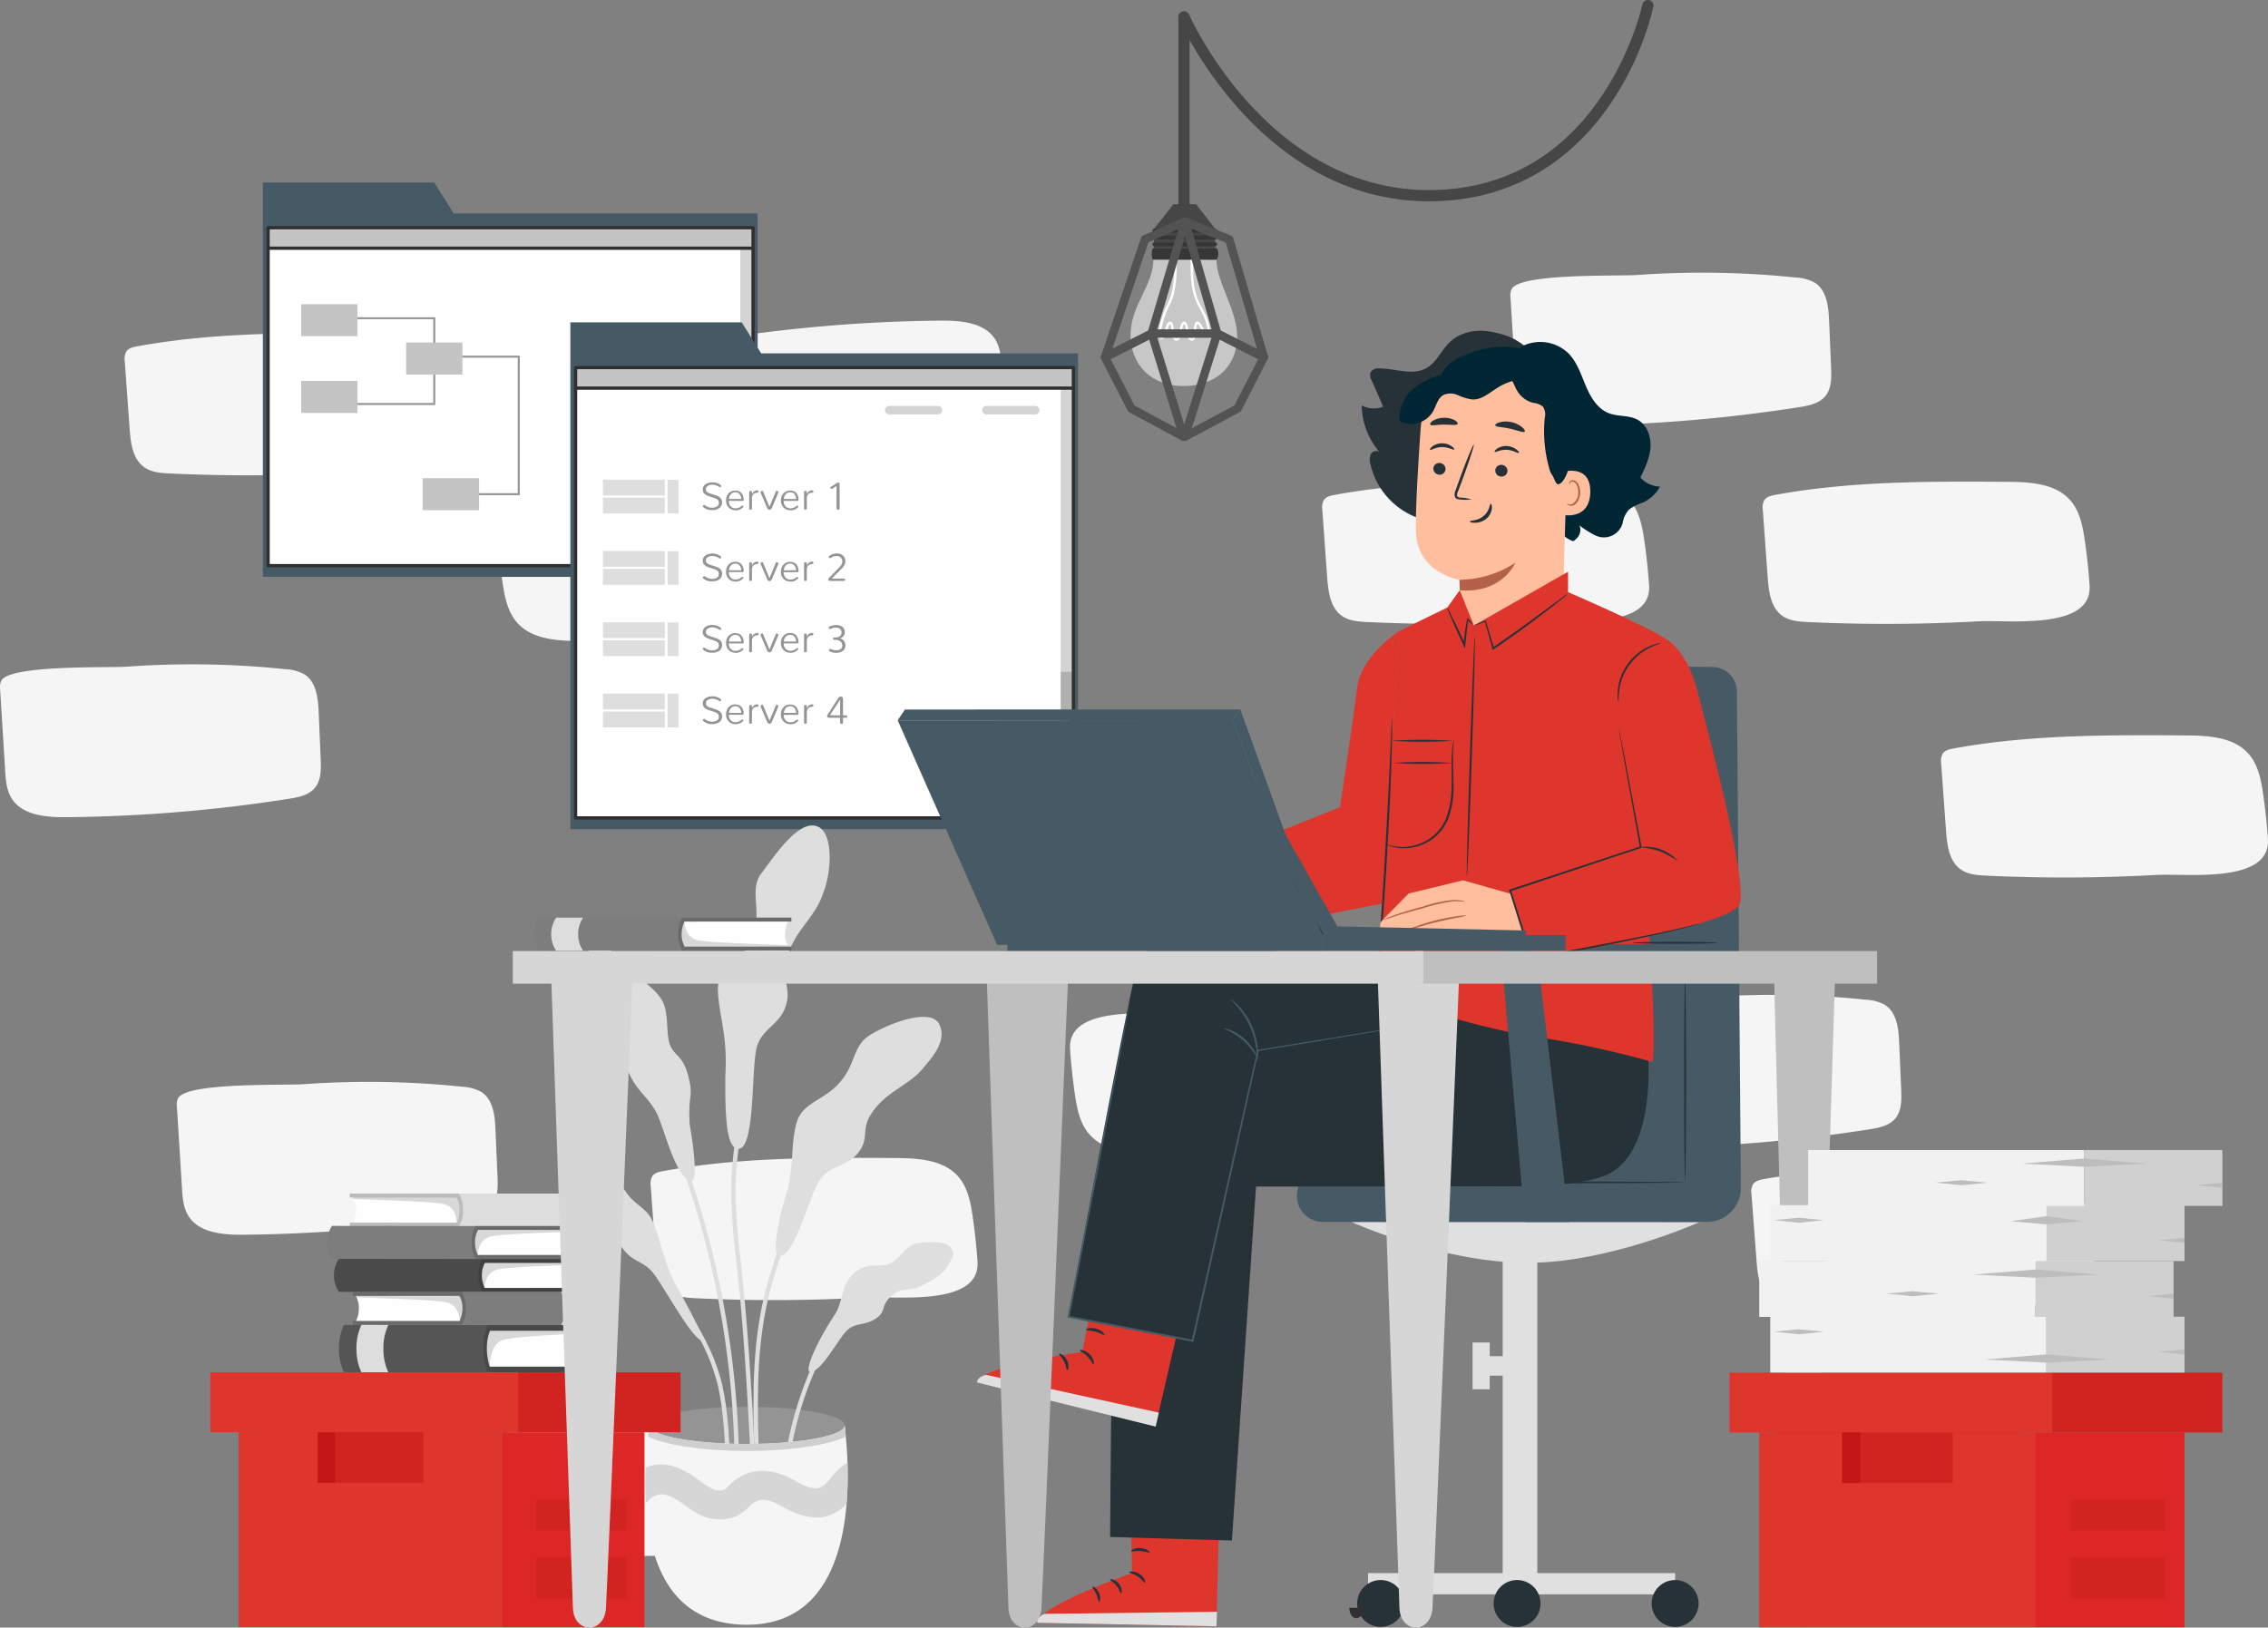 <svg xmlns="http://www.w3.org/2000/svg" xmlns:xlink="http://www.w3.org/1999/xlink" width="698.636" height="501.494" viewBox="0 0 698.636 501.494"><rect x="0" y="0" width="698.636" height="501.494" fill="#808080" stroke="none"/><defs><style>.a,.h{fill:none;}.b{fill:#f5f5f5;}.c{fill:#455a64;}.d{fill:#fff;}.e{clip-path:url(#a);}.f,.l{opacity:0.17;}.f{isolation:isolate;}.g,.j{fill:#c4c4c4;}.g,.h{stroke:#2f2f2f;}.g{stroke-miterlimit:10;}.h{stroke-linecap:round;stroke-linejoin:round;}.i{fill:#949494;}.k{clip-path:url(#b);}.m{fill:#dedede;}.n{fill:#e0e0e0;}.o{fill:#263238;}.p{fill:#002533;}.q{fill:#ffbe9d;}.r{fill:#b36148;}.s{fill:#de352c;}.t{fill:#be8671;}.u{fill:#cfcfcf;}.v{fill:#d6d6d6;}.w{fill:#fefefe;}.x{fill:#7d7d7d;}.y{fill:#ddd;}.z{opacity:0.15;}.aa{fill:#4b4b4b;}.ab{fill:#555;}.ac{fill:#d12420;}.ad{fill:#dd2626;}.ae{fill:#c41616;}.af{fill:#bfbfbf;}.ag{fill:#363636;}.ah{fill:#464646;}.ai{fill:#c7c7c7;}.aj{fill:#535353;}.ak{fill:#303030;}.al{fill:#f1f1f2;}.am{fill:#d0d0d0;}.an{fill:#bdbdbd;}</style><clipPath id="a"><rect class="a" width="149.384" height="104.127" transform="translate(122.739 75.296)"/></clipPath><clipPath id="b"><rect class="a" width="153.341" height="138.748" transform="translate(217.46 118.398)"/></clipPath></defs><g transform="translate(-40.156 -5.133)"><path class="b" d="M262.454,149.535a13.318,13.318,0,0,1-6.023-1.653c-3.574-2.352-4.112-7.287-4.295-11.562q-.312-7.266-.623-14.532c-.132-3.094-.161-6.509,1.837-8.874,1.89-2.237,5.032-2.857,7.926-3.312a469.463,469.463,0,0,1,68.771-5.677c6.258-.055,13.659.637,16.827,6.034,1.442,2.457,1.654,5.42,1.831,8.263l1.56,25.015a4.858,4.858,0,0,1-.388,2.814c-2.911,4.887-32.942,3.839-38.727,4.264A278.989,278.989,0,0,1,262.454,149.535Z"/><path class="b" d="M280.224,159.436c2.741.129,5.642.333,7.888,1.91,3.572,2.508,4.206,7.452,4.521,11.805q.752,10.375,1.5,20.752a4.869,4.869,0,0,1-.475,3.13c-.706,1.033-2.062,1.351-3.293,1.577-23.544,4.315-47.647,4.182-71.582,4.034-6.942-.043-14.778-.472-19.353-5.694-2.914-3.325-3.821-7.913-4.459-12.288q-1.01-6.907-1.486-13.879c-.959-14,24.985-10.611,34.391-11.13A513.137,513.137,0,0,1,280.224,159.436Z"/><path class="b" d="M456.525,317.127c2.741.129,5.643.333,7.888,1.91,3.572,2.508,4.206,7.452,4.521,11.805q.753,10.375,1.5,20.752a4.869,4.869,0,0,1-.475,3.13c-.705,1.033-2.062,1.351-3.293,1.577-23.544,4.315-47.646,4.182-71.582,4.034-6.942-.043-14.778-.472-19.353-5.694-2.913-3.325-3.82-7.913-4.459-12.288q-1.008-6.908-1.486-13.879c-.959-14,24.985-10.611,34.391-11.13A513.138,513.138,0,0,1,456.525,317.127Z"/><path class="b" d="M342.511,211.1c2.741.129,5.643.333,7.888,1.91,3.572,2.508,4.206,7.452,4.521,11.805q.753,10.377,1.5,20.753a4.867,4.867,0,0,1-.475,3.129c-.706,1.034-2.062,1.352-3.293,1.577-23.544,4.316-47.647,4.182-71.582,4.035-6.942-.043-14.778-.473-19.353-5.7-2.914-3.325-3.821-7.913-4.459-12.287q-1.008-6.909-1.486-13.88c-.959-14,24.985-10.61,34.391-11.129A513.422,513.422,0,0,1,342.511,211.1Z"/><path class="b" d="M210.277,484c-2.741-.128-5.643-.332-7.888-1.909-3.572-2.508-4.206-7.453-4.521-11.8q-.753-10.377-1.5-20.753a4.866,4.866,0,0,1,.475-3.129c.705-1.034,2.062-1.352,3.293-1.578,23.544-4.315,47.646-4.181,71.582-4.034,6.942.043,14.778.473,19.353,5.694,2.913,3.326,3.821,7.914,4.459,12.288q1.008,6.908,1.486,13.88c.959,14-24.985,10.61-34.391,11.129A513.138,513.138,0,0,1,210.277,484Z"/><path class="b" d="M182.47,339.97a13.331,13.331,0,0,1,6.023,1.654c3.574,2.352,4.112,7.286,4.295,11.562q.312,7.266.623,14.532c.132,3.093.161,6.509-1.837,8.874-1.89,2.237-5.032,2.857-7.925,3.312a469.485,469.485,0,0,1-68.772,5.677c-6.258.055-13.659-.637-16.827-6.034-1.442-2.457-1.654-5.42-1.831-8.264l-1.56-25.014a4.86,4.86,0,0,1,.388-2.815c2.911-4.886,32.942-3.838,38.727-4.263A278.891,278.891,0,0,1,182.47,339.97Z"/><path class="b" d="M594.27,407.583c-2.873-.129-5.914-.333-8.268-1.91-3.743-2.508-4.408-7.452-4.738-11.8q-.787-10.377-1.576-20.753a4.666,4.666,0,0,1,.5-3.129c.739-1.034,2.161-1.352,3.451-1.577,24.676-4.316,49.938-4.182,75.024-4.035,7.276.043,15.489.473,20.284,5.7,3.053,3.325,4,7.913,4.673,12.287q1.058,6.909,1.558,13.88c1.005,14-26.187,10.61-36.045,11.129C630.864,408.328,612.545,408.4,594.27,407.583Z"/><path class="b" d="M254.523,405.148c-2.741-.129-5.643-.333-7.889-1.91-3.571-2.508-4.205-7.452-4.521-11.8l-1.5-20.752a4.863,4.863,0,0,1,.475-3.13c.7-1.033,2.062-1.351,3.293-1.577,23.543-4.315,47.646-4.182,71.582-4.034,6.942.043,14.778.472,19.353,5.694,2.913,3.325,3.82,7.913,4.459,12.288q1.008,6.908,1.486,13.879c.959,14-24.985,10.611-34.391,11.13A513.139,513.139,0,0,1,254.523,405.148Z"/><path class="b" d="M593.265,90.642a13.31,13.31,0,0,1,6.022,1.653c3.575,2.352,4.112,7.287,4.3,11.562q.31,7.266.622,14.532c.133,3.094.161,6.509-1.837,8.874-1.89,2.237-5.032,2.857-7.925,3.312a469.475,469.475,0,0,1-68.772,5.677c-6.257.055-13.659-.636-16.826-6.034-1.442-2.457-1.654-5.42-1.832-8.263l-1.56-25.015a4.866,4.866,0,0,1,.388-2.814c2.912-4.887,32.942-3.838,38.727-4.264A279,279,0,0,1,593.265,90.642Z"/><path class="b" d="M614.862,313.161a13.318,13.318,0,0,1,6.023,1.653c3.574,2.352,4.112,7.287,4.295,11.562q.312,7.266.623,14.532c.132,3.094.161,6.509-1.837,8.874-1.89,2.237-5.032,2.857-7.926,3.312a469.459,469.459,0,0,1-68.771,5.677c-6.258.055-13.659-.637-16.827-6.034-1.442-2.457-1.654-5.42-1.831-8.263l-1.56-25.015a4.857,4.857,0,0,1,.388-2.814c2.911-4.887,32.942-3.839,38.727-4.264A278.986,278.986,0,0,1,614.862,313.161Z"/><path class="b" d="M461.4,196.8c-2.741-.129-5.643-.333-7.889-1.91-3.571-2.508-4.2-7.452-4.521-11.805q-.752-10.377-1.5-20.753a4.874,4.874,0,0,1,.475-3.129c.706-1.034,2.063-1.352,3.294-1.577,23.543-4.316,47.646-4.182,71.582-4.034,6.942.042,14.778.472,19.353,5.694,2.913,3.325,3.82,7.913,4.459,12.287q1.008,6.909,1.486,13.88c.959,14-24.985,10.61-34.392,11.129A513.114,513.114,0,0,1,461.4,196.8Z"/><path class="b" d="M652.031,274.937c-2.741-.128-5.642-.332-7.888-1.909-3.572-2.508-4.206-7.452-4.521-11.805q-.753-10.377-1.5-20.753a4.866,4.866,0,0,1,.475-3.129c.706-1.034,2.062-1.352,3.293-1.577,23.544-4.316,47.647-4.182,71.582-4.035,6.942.043,14.778.473,19.353,5.695,2.914,3.325,3.821,7.913,4.459,12.287q1.008,6.907,1.486,13.88c.959,14-24.985,10.61-34.391,11.129A513.137,513.137,0,0,1,652.031,274.937Z"/><path class="b" d="M597.092,196.8c-2.741-.129-5.642-.333-7.888-1.91-3.572-2.508-4.206-7.452-4.521-11.805q-.751-10.377-1.5-20.753a4.867,4.867,0,0,1,.475-3.129c.706-1.034,2.062-1.352,3.293-1.577,23.544-4.316,47.647-4.182,71.582-4.034,6.942.042,14.778.472,19.353,5.694,2.914,3.325,3.821,7.913,4.459,12.287q1.009,6.909,1.486,13.88c.959,14-24.985,10.61-34.391,11.129A513.132,513.132,0,0,1,597.092,196.8Z"/><path class="b" d="M128,211.317a13.324,13.324,0,0,1,6.022,1.654c3.575,2.352,4.113,7.286,4.3,11.562q.311,7.266.622,14.532c.133,3.093.162,6.508-1.836,8.874-1.89,2.237-5.033,2.857-7.926,3.312a469.612,469.612,0,0,1-68.771,5.677c-6.258.054-13.66-.637-16.827-6.034-1.442-2.457-1.654-5.42-1.831-8.264l-1.56-25.014a4.86,4.86,0,0,1,.388-2.815c2.911-4.886,32.942-3.838,38.727-4.263A278.891,278.891,0,0,1,128,211.317Z"/><path class="b" d="M92.5,151.024c-2.741-.129-5.642-.333-7.888-1.91-3.572-2.508-4.206-7.452-4.521-11.8q-.751-10.376-1.5-20.752a4.869,4.869,0,0,1,.475-3.13c.706-1.033,2.062-1.351,3.293-1.577,23.544-4.315,47.647-4.182,71.582-4.034,6.942.043,14.778.472,19.353,5.694,2.914,3.325,3.821,7.913,4.459,12.288q1.009,6.908,1.486,13.879c.959,14-24.985,10.61-34.391,11.13A513.141,513.141,0,0,1,92.5,151.024Z"/><path class="c" d="M179.907,70.905l-5.992-9.555H121.126V182.888H273.55V70.905Z"/><rect class="d" width="149.384" height="104.127" transform="translate(122.739 75.296)"/><g class="e"><rect class="f" width="4.968" height="106.622" transform="translate(268.201 73.967)"/><rect class="f" width="4.968" height="60.317" transform="translate(268.201 119.008)"/><rect class="g" width="150.517" height="8.411" transform="translate(121.889 73.204)"/></g><rect class="h" width="149.384" height="104.127" transform="translate(122.739 75.296)"/><path class="i" d="M174.241,129.915H143.974V129.3H173.63v-25.81H146.338v-.611h27.9Z"/><path class="i" d="M200.26,157.7h-21.2v-.611h20.592V115.326h-19.4v-.611H200.26Z"/><rect class="j" width="17.345" height="9.86" transform="translate(132.937 98.863)"/><rect class="j" width="17.345" height="9.86" transform="translate(165.263 110.684)"/><rect class="j" width="17.345" height="9.86" transform="translate(170.384 152.468)"/><rect class="j" width="17.345" height="9.86" transform="translate(132.937 122.506)"/><path class="c" d="M274.628,114.018l-6-9.566H215.848V260.611H372.229V114.018Z"/><rect class="d" width="153.341" height="138.748" transform="translate(217.46 118.398)"/><g class="k"><rect class="f" width="4.968" height="141.243" transform="translate(366.879 117.08)"/><rect class="f" width="4.968" height="44.928" transform="translate(366.879 212.12)"/><rect class="g" width="154.474" height="8.411" transform="translate(216.611 116.306)"/></g><rect class="h" width="153.341" height="138.748" transform="translate(217.46 118.398)"/><g class="l"><path d="M329.062,132.834H314.08a1.318,1.318,0,0,1-1.318-1.318h0a1.318,1.318,0,0,1,1.318-1.318h14.982a1.329,1.329,0,0,1,1.329,1.318h0A1.329,1.329,0,0,1,329.062,132.834Z"/><path d="M359,132.834H344.054a1.319,1.319,0,0,1-1.319-1.318h0a1.319,1.319,0,0,1,1.319-1.318H359a1.329,1.329,0,0,1,1.329,1.318h0A1.329,1.329,0,0,1,359,132.834Z"/></g><path class="i" d="M256.7,161.293a.2.2,0,0,1-.065-.142.414.414,0,0,1,.164-.294.459.459,0,0,1,.316-.141.186.186,0,0,1,.141.054,3.508,3.508,0,0,0,.981.567,3.342,3.342,0,0,0,1.3.239,2.678,2.678,0,0,0,1.471-.381,1.223,1.223,0,0,0,.578-1.089,1.876,1.876,0,0,0-.088-.6,1.084,1.084,0,0,0-.3-.425,1.894,1.894,0,0,0-.468-.294,4.365,4.365,0,0,0-.7-.261L258.492,158a3.479,3.479,0,0,1-1.372-.774,1.763,1.763,0,0,1-.48-1.3,1.885,1.885,0,0,1,.381-1.155,2.556,2.556,0,0,1,1.09-.763,4.355,4.355,0,0,1,3.007,0,3.275,3.275,0,0,1,1.09.632.359.359,0,0,1,.12.251.34.34,0,0,1-.12.25.359.359,0,0,1-.262.109.336.336,0,0,1-.229-.076,4.077,4.077,0,0,0-.882-.469,3.165,3.165,0,0,0-1.209-.218,2.589,2.589,0,0,0-1.482.371,1.2,1.2,0,0,0-.545,1.013,1.089,1.089,0,0,0,.327.817,2.932,2.932,0,0,0,1.089.534l1.548.512a8,8,0,0,1,.817.327,2.922,2.922,0,0,1,.621.425,1.715,1.715,0,0,1,.436.6,2.411,2.411,0,0,1,.141.828,2.045,2.045,0,0,1-.817,1.754,3.629,3.629,0,0,1-2.244.621A3.77,3.77,0,0,1,256.7,161.293Z"/><path class="i" d="M266.631,162.328a2.708,2.708,0,0,1-2.015-.828,3.04,3.04,0,0,1-.807-2.179,3.47,3.47,0,0,1,.327-1.514,2.621,2.621,0,0,1,.97-1.09,2.708,2.708,0,0,1,1.514-.436,3.192,3.192,0,0,1,1,.153,2.131,2.131,0,0,1,1.231,1.057,2.654,2.654,0,0,1,.294.784,4.478,4.478,0,0,1,.109.894.271.271,0,0,1-.1.217.379.379,0,0,1-.283.088h-4.2a2.254,2.254,0,0,0,.566,1.677,1.984,1.984,0,0,0,1.439.611,2.4,2.4,0,0,0,1.089-.207,3.923,3.923,0,0,0,.872-.556.37.37,0,0,1,.229-.087.3.3,0,0,1,.272.283.422.422,0,0,1-.142.294,3.351,3.351,0,0,1-.958.643,3.137,3.137,0,0,1-1.362.251Zm1.852-3.454a2.514,2.514,0,0,0-.5-1.481,1.535,1.535,0,0,0-1.3-.567,1.722,1.722,0,0,0-1.4.6,2.4,2.4,0,0,0-.588,1.449Z"/><path class="i" d="M271.055,162.1a.371.371,0,0,1-.12-.294v-5.023a.367.367,0,0,1,.131-.294.479.479,0,0,1,.294-.1.438.438,0,0,1,.305.109.349.349,0,0,1,.131.294v.7a1.809,1.809,0,0,1,.588-.916,1.664,1.664,0,0,1,1.089-.359.262.262,0,0,1,.24.12.41.41,0,0,1,.1.272.315.315,0,0,1-.1.24.339.339,0,0,1-.261.1,1.939,1.939,0,0,0-.774.152,1.4,1.4,0,0,0-.523.393,1.649,1.649,0,0,0-.272.512,1.469,1.469,0,0,0-.1.512v3.268a.35.35,0,0,1-.131.295.526.526,0,0,1-.316.109A.425.425,0,0,1,271.055,162.1Z"/><path class="i" d="M276.731,162.056a1.834,1.834,0,0,1-.3-.512l-1.972-4.62a.4.4,0,0,1,0-.12.412.412,0,0,1,.142-.305.436.436,0,0,1,.316-.131.359.359,0,0,1,.337.284l1.929,4.641,1.928-4.641c.077-.186.186-.284.349-.284a.483.483,0,0,1,.316.131.474.474,0,0,1,.142.305.222.222,0,0,1,0,.12l-1.962,4.62a1.812,1.812,0,0,1-.315.512.708.708,0,0,1-.85,0Z"/><path class="i" d="M283.53,162.328a2.689,2.689,0,0,1-2.016-.828,3.043,3.043,0,0,1-.806-2.179,3.455,3.455,0,0,1,.327-1.514,2.545,2.545,0,0,1,.97-1.09,2.706,2.706,0,0,1,1.5-.436,3.191,3.191,0,0,1,1.013.153,2.282,2.282,0,0,1,.741.425,2.174,2.174,0,0,1,.491.632,3.48,3.48,0,0,1,.294.784,3.786,3.786,0,0,1,.1.894.274.274,0,0,1-.1.217.35.35,0,0,1-.273.088h-4.2a2.255,2.255,0,0,0,.577,1.677,1.983,1.983,0,0,0,1.438.611,2.4,2.4,0,0,0,1.09-.207,4.214,4.214,0,0,0,.872-.556.348.348,0,0,1,.217-.087.273.273,0,0,1,.2.087.265.265,0,0,1,.076.2.383.383,0,0,1-.142.294,3.08,3.08,0,0,1-2.31.894Zm1.852-3.454a2.514,2.514,0,0,0-.5-1.481,1.536,1.536,0,0,0-1.3-.567,1.766,1.766,0,0,0-1.405.6,2.466,2.466,0,0,0-.578,1.449Z"/><path class="i" d="M287.953,162.1a.337.337,0,0,1-.119-.294v-5.023a.369.369,0,0,1,.13-.294.482.482,0,0,1,.294-.1.44.44,0,0,1,.306.109.351.351,0,0,1,.13.294v.7a1.81,1.81,0,0,1,.589-.916,1.657,1.657,0,0,1,1.089-.359.272.272,0,0,1,.24.12.415.415,0,0,1,.1.272.318.318,0,0,1-.1.24.361.361,0,0,1-.272.1,1.918,1.918,0,0,0-.763.152,1.233,1.233,0,0,0-.523.393,1.673,1.673,0,0,0-.273.512,1.491,1.491,0,0,0-.1.512v3.268a.349.349,0,0,1-.13.295.526.526,0,0,1-.316.109A.433.433,0,0,1,287.953,162.1Z"/><path class="i" d="M297.988,162.088a.383.383,0,0,1-.142-.326v-6.908l-1.329.861a.415.415,0,0,1-.2.065.4.4,0,0,1-.261-.109.337.337,0,0,1-.015-.477.342.342,0,0,1,.069-.057l1.95-1.253a.508.508,0,0,1,.284-.076.48.48,0,0,1,.316.12.426.426,0,0,1,.13.338v7.5a.411.411,0,0,1-.141.326.511.511,0,0,1-.338.12A.475.475,0,0,1,297.988,162.088Z"/><rect class="m" width="19.089" height="4.881" transform="translate(225.883 152.925)"/><rect class="m" width="19.089" height="4.881" transform="translate(225.883 158.471)"/><rect class="m" width="3.378" height="10.372" transform="translate(245.788 152.969)"/><path class="i" d="M256.7,183.269a.2.2,0,0,1-.065-.142.414.414,0,0,1,.164-.294.454.454,0,0,1,.316-.141.213.213,0,0,1,.141,0,3.533,3.533,0,0,0,2.277.817,2.678,2.678,0,0,0,1.471-.382,1.241,1.241,0,0,0,.578-1.089,1.87,1.87,0,0,0-.088-.6,1.069,1.069,0,0,0-.3-.425,2.254,2.254,0,0,0-.468-.305c-.174-.077-.4-.164-.7-.262l-1.537-.512a3.467,3.467,0,0,1-1.372-.774,1.763,1.763,0,0,1-.48-1.3,1.864,1.864,0,0,1,.381-1.155,2.449,2.449,0,0,1,1.09-.763,3.917,3.917,0,0,1,1.46-.261,4.369,4.369,0,0,1,1.547.283,3.48,3.48,0,0,1,1.09.643.341.341,0,0,1,.12.251.393.393,0,0,1-.382.359.336.336,0,0,1-.229-.076,4.077,4.077,0,0,0-.882-.469,3.13,3.13,0,0,0-1.209-.228,2.591,2.591,0,0,0-1.482.381,1.179,1.179,0,0,0-.545,1,1.089,1.089,0,0,0,.327.828,3.136,3.136,0,0,0,1.089.534l1.548.5a6.188,6.188,0,0,1,.817.338,3.309,3.309,0,0,1,.621.414,1.752,1.752,0,0,1,.436.61,2.4,2.4,0,0,1,.141.817,2.058,2.058,0,0,1-.817,1.765,3.64,3.64,0,0,1-2.244.611A3.809,3.809,0,0,1,256.7,183.269Z"/><path class="i" d="M266.631,184.3a2.753,2.753,0,0,1-2.015-.828,3.042,3.042,0,0,1-.807-2.179,3.521,3.521,0,0,1,.327-1.525,2.7,2.7,0,0,1,2.484-1.547,3.162,3.162,0,0,1,1,.152,2.194,2.194,0,0,1,.741.414,2.246,2.246,0,0,1,.49.643,2.654,2.654,0,0,1,.294.784,4.453,4.453,0,0,1,.109.883.294.294,0,0,1-.1.229.437.437,0,0,1-.283.087h-4.2a2.28,2.28,0,0,0,.566,1.678,1.976,1.976,0,0,0,1.439.6,2.555,2.555,0,0,0,1.089-.2,3.924,3.924,0,0,0,.872-.556.369.369,0,0,1,.229-.087.3.3,0,0,1,.272.283.426.426,0,0,1-.142.295,3.6,3.6,0,0,1-.958.642,3.264,3.264,0,0,1-1.362.251Zm1.852-3.454a2.482,2.482,0,0,0-.5-1.481,1.535,1.535,0,0,0-1.3-.567,1.745,1.745,0,0,0-1.4.588,2.439,2.439,0,0,0-.588,1.46Z"/><path class="i" d="M271.055,184.075a.371.371,0,0,1-.12-.294v-5.023a.359.359,0,0,1,.131-.294.479.479,0,0,1,.294-.1.492.492,0,0,1,.305.1.383.383,0,0,1,.131.3v.7a1.723,1.723,0,0,1,.588-.916,1.676,1.676,0,0,1,1.089-.37.271.271,0,0,1,.24.131.4.4,0,0,1,.1.272.338.338,0,0,1-.337.339h-.022a1.922,1.922,0,0,0-.774.152,1.386,1.386,0,0,0-.523.393,1.717,1.717,0,0,0-.272.5,1.484,1.484,0,0,0-.1.523v3.268a.374.374,0,0,1-.131.295.526.526,0,0,1-.316.1A.48.48,0,0,1,271.055,184.075Z"/><path class="i" d="M276.731,184.032a1.785,1.785,0,0,1-.3-.523l-1.972-4.62a.285.285,0,0,1,0-.109.4.4,0,0,1,.142-.3.436.436,0,0,1,.316-.131.349.349,0,0,1,.337.284l1.929,4.641,1.928-4.641c.077-.2.186-.284.349-.284a.483.483,0,0,1,.316.131.449.449,0,0,1,.142.3.17.17,0,0,1,0,.109l-1.962,4.62a1.747,1.747,0,0,1-.315.523.708.708,0,0,1-.85,0Z"/><path class="i" d="M283.53,184.3a2.736,2.736,0,0,1-2.016-.828,3.045,3.045,0,0,1-.806-2.179,3.506,3.506,0,0,1,.327-1.525,2.582,2.582,0,0,1,.97-1.09,2.619,2.619,0,0,1,1.5-.436,3.192,3.192,0,0,1,1.013.153,2.292,2.292,0,0,1,.741.414,2.235,2.235,0,0,1,.491.643,3.48,3.48,0,0,1,.294.784,3.8,3.8,0,0,1,.1.883.294.294,0,0,1-.1.229.4.4,0,0,1-.273.087h-4.2a2.278,2.278,0,0,0,.577,1.678,1.975,1.975,0,0,0,1.438.6,2.56,2.56,0,0,0,1.09-.2,4.175,4.175,0,0,0,.872-.556.348.348,0,0,1,.217-.087.273.273,0,0,1,.2.087.265.265,0,0,1,.076.2.383.383,0,0,1-.142.294,3.38,3.38,0,0,1-.948.643,3.278,3.278,0,0,1-1.362.251Zm1.852-3.454a2.482,2.482,0,0,0-.5-1.481,1.536,1.536,0,0,0-1.3-.567,1.788,1.788,0,0,0-1.405.588,2.5,2.5,0,0,0-.578,1.46Z"/><path class="i" d="M287.953,184.075a.337.337,0,0,1-.119-.294v-5.023a.358.358,0,0,1,.13-.294.482.482,0,0,1,.294-.1.5.5,0,0,1,.306.1.382.382,0,0,1,.13.3v.7a1.725,1.725,0,0,1,.589-.916,1.656,1.656,0,0,1,1.089-.37.284.284,0,0,1,.24.131.4.4,0,0,1,.1.272.342.342,0,0,1-.1.24.361.361,0,0,1-.272.1,1.918,1.918,0,0,0-.763.152,1.233,1.233,0,0,0-.523.393,1.744,1.744,0,0,0-.273.5,1.483,1.483,0,0,0-.1.523v3.268a.37.37,0,0,1-.13.295.526.526,0,0,1-.316.1A.485.485,0,0,1,287.953,184.075Z"/><path class="i" d="M295.493,184.032a.4.4,0,0,1-.207-.36.732.732,0,0,1,.261-.5l3.073-3.138a4.988,4.988,0,0,0,.774-.98,1.929,1.929,0,0,0,.239-.894,1.654,1.654,0,0,0-.479-1.231,1.68,1.68,0,0,0-1.188-.469,4.274,4.274,0,0,0-.773.077,3.238,3.238,0,0,0-.491.141,2.241,2.241,0,0,0-.414.218l-.316.186a.559.559,0,0,1-.435-.12.4.4,0,0,1-.109-.262.359.359,0,0,1,.2-.316l.632-.37a4.331,4.331,0,0,1,.73-.24,4.481,4.481,0,0,1,1.089-.109,2.461,2.461,0,0,1,1.765.687,2.176,2.176,0,0,1,.708,1.656,2.7,2.7,0,0,1-.3,1.274,5.85,5.85,0,0,1-1.089,1.319l-2.8,2.811h3.693a.434.434,0,0,1,.327.109.335.335,0,0,1,.12.25.37.37,0,0,1-.12.262.493.493,0,0,1-.327.1h-4.02A.907.907,0,0,1,295.493,184.032Z"/><rect class="m" width="19.089" height="4.881" transform="translate(225.883 174.901)"/><rect class="m" width="19.089" height="4.881" transform="translate(225.883 180.447)"/><rect class="m" width="3.378" height="10.372" transform="translate(245.788 174.945)"/><path class="i" d="M256.7,205.234a.176.176,0,0,1-.065-.142.414.414,0,0,1,.164-.294.511.511,0,0,1,.316-.141.221.221,0,0,1,.141.054,3.454,3.454,0,0,0,2.277.806,2.59,2.59,0,0,0,1.471-.381,1.209,1.209,0,0,0,.578-1.089,1.876,1.876,0,0,0-.088-.6,1.083,1.083,0,0,0-.3-.425,1.934,1.934,0,0,0-.468-.305c-.174-.076-.4-.163-.7-.261l-1.537-.523a3.34,3.34,0,0,1-1.372-.774,1.722,1.722,0,0,1-.48-1.3,1.885,1.885,0,0,1,.381-1.155,2.524,2.524,0,0,1,1.09-.752,3.917,3.917,0,0,1,1.46-.261,4.325,4.325,0,0,1,1.547.283,3.25,3.25,0,0,1,1.09.643.319.319,0,0,1,.12.239.378.378,0,0,1-.12.262.4.4,0,0,1-.262.109.358.358,0,0,1-.229-.087,3.679,3.679,0,0,0-.882-.458,3.15,3.15,0,0,0-1.209-.229,2.585,2.585,0,0,0-1.482.382,1.176,1.176,0,0,0-.545,1,1.089,1.089,0,0,0,.327.817,2.956,2.956,0,0,0,1.089.545l1.548.5a7.994,7.994,0,0,1,.817.327,3.283,3.283,0,0,1,.621.425,1.657,1.657,0,0,1,.436.61,2.3,2.3,0,0,1,.141.817,2.08,2.08,0,0,1-.817,1.765,3.7,3.7,0,0,1-2.244.61A3.769,3.769,0,0,1,256.7,205.234Z"/><path class="i" d="M266.631,206.258a2.719,2.719,0,0,1-2.015-.839,3.016,3.016,0,0,1-.807-2.179,3.47,3.47,0,0,1,.327-1.514,2.743,2.743,0,0,1,.97-1.09,2.715,2.715,0,0,1,1.514-.425,3.192,3.192,0,0,1,1,.153,2.025,2.025,0,0,1,.741.414,2.233,2.233,0,0,1,.49.643,2.424,2.424,0,0,1,.294.784,4.453,4.453,0,0,1,.109.883.316.316,0,0,1-.1.229.437.437,0,0,1-.283.087h-4.2a2.246,2.246,0,0,0,.566,1.667,1.987,1.987,0,0,0,1.439.61,2.555,2.555,0,0,0,1.089-.2,4.372,4.372,0,0,0,.872-.556.313.313,0,0,1,.229-.087.25.25,0,0,1,.185.076.3.3,0,0,1,.087.207.432.432,0,0,1-.142.294,3.579,3.579,0,0,1-.958.643,3.28,3.28,0,0,1-1.362.251Zm1.852-3.464a2.515,2.515,0,0,0-.5-1.482,1.557,1.557,0,0,0-1.3-.556,1.745,1.745,0,0,0-1.4.588,2.434,2.434,0,0,0-.588,1.45Z"/><path class="i" d="M271.055,206.051a.4.4,0,0,1-.12-.294v-5.023a.349.349,0,0,1,.131-.294.466.466,0,0,1,.6,0,.383.383,0,0,1,.131.3v.7a1.723,1.723,0,0,1,.588-.916,1.623,1.623,0,0,1,1.089-.37.294.294,0,0,1,.24.12.43.43,0,0,1,.1.272.35.35,0,0,1-.1.251.339.339,0,0,1-.261.1,1.748,1.748,0,0,0-.774.152,1.386,1.386,0,0,0-.523.393,1.6,1.6,0,0,0-.272.5,1.484,1.484,0,0,0-.1.523v3.268a.341.341,0,0,1-.131.284.472.472,0,0,1-.316.109A.481.481,0,0,1,271.055,206.051Z"/><path class="i" d="M276.731,206a1.569,1.569,0,0,1-.3-.512l-1.972-4.62a.345.345,0,0,1,0-.12.383.383,0,0,1,.142-.294.4.4,0,0,1,.316-.142.359.359,0,0,1,.337.284l1.929,4.652,1.928-4.652c.077-.186.186-.284.349-.284a.447.447,0,0,1,.316.142.426.426,0,0,1,.142.294.2.2,0,0,1,0,.12l-1.962,4.62a1.522,1.522,0,0,1-.315.512.664.664,0,0,1-.85,0Z"/><path class="i" d="M283.53,206.258a2.7,2.7,0,0,1-2.016-.839,3.015,3.015,0,0,1-.806-2.179,3.455,3.455,0,0,1,.327-1.514,2.646,2.646,0,0,1,2.473-1.547,3.191,3.191,0,0,1,1.013.152,2.124,2.124,0,0,1,.741.414,2.249,2.249,0,0,1,.491.643,3.1,3.1,0,0,1,.294.785,3.79,3.79,0,0,1,.1.882.318.318,0,0,1-.1.229.4.4,0,0,1-.273.087h-4.2a2.253,2.253,0,0,0,.577,1.667,1.983,1.983,0,0,0,1.438.61,2.563,2.563,0,0,0,1.09-.2,4.652,4.652,0,0,0,.872-.556.294.294,0,0,1,.217-.087.266.266,0,0,1,.2.076.289.289,0,0,1,.076.208.393.393,0,0,1-.142.294,3.4,3.4,0,0,1-.948.643,3.276,3.276,0,0,1-1.362.25Zm1.852-3.464a2.515,2.515,0,0,0-.5-1.482,1.559,1.559,0,0,0-1.3-.556,1.788,1.788,0,0,0-1.405.588,2.5,2.5,0,0,0-.578,1.45Z"/><path class="i" d="M287.953,206.051a.36.36,0,0,1-.119-.294v-5.023a.348.348,0,0,1,.13-.294.467.467,0,0,1,.6,0,.382.382,0,0,1,.13.3v.7a1.725,1.725,0,0,1,.589-.916,1.6,1.6,0,0,1,1.089-.37.306.306,0,0,1,.24.12.436.436,0,0,1,.1.272.35.35,0,0,1-.1.251.361.361,0,0,1-.272.1,1.726,1.726,0,0,0-.763.152,1.233,1.233,0,0,0-.523.393,1.618,1.618,0,0,0-.273.5,1.483,1.483,0,0,0-.1.523v3.268a.338.338,0,0,1-.13.284.474.474,0,0,1-.316.109A.485.485,0,0,1,287.953,206.051Z"/><path class="i" d="M296.713,206.171a2.923,2.923,0,0,1-.871-.305c-.207-.109-.316-.24-.316-.414a.326.326,0,0,1,.109-.251.364.364,0,0,1,.25-.109h.153a3.734,3.734,0,0,0,1.645.4,2.183,2.183,0,0,0,1.395-.327,1.286,1.286,0,0,0,.533-1.09,1.62,1.62,0,0,0-.588-1.318,2.323,2.323,0,0,0-1.5-.48h-.382a.387.387,0,0,1-.283-.1.324.324,0,0,1-.1-.25.358.358,0,0,1,.348-.371h.36a2.179,2.179,0,0,0,1.395-.4,1.363,1.363,0,0,0,.512-1.166,1.285,1.285,0,0,0-.48-1.089,1.792,1.792,0,0,0-1.187-.392,3.732,3.732,0,0,0-.708.065,2.663,2.663,0,0,0-.523.12l-.36.152-.207.1h-.12a.294.294,0,0,1-.25-.141.421.421,0,0,1-.109-.294.324.324,0,0,1,.185-.316l.425-.164a4.822,4.822,0,0,1,.73-.2,3.946,3.946,0,0,1,.893-.109,4.047,4.047,0,0,1,1.09.131,2.613,2.613,0,0,1,.839.4,1.84,1.84,0,0,1,.577.708,2.3,2.3,0,0,1,.207,1.014,1.784,1.784,0,0,1-.425,1.209,2.106,2.106,0,0,1-1.089.643,2.175,2.175,0,0,1,1.242.741,2.362,2.362,0,0,1,.239,2.462,1.9,1.9,0,0,1-.653.719,3.5,3.5,0,0,1-.894.4,4.019,4.019,0,0,1-1.035.131A4.39,4.39,0,0,1,296.713,206.171Z"/><rect class="m" width="19.089" height="4.881" transform="translate(225.883 196.867)"/><rect class="m" width="19.089" height="4.881" transform="translate(225.883 202.412)"/><rect class="m" width="3.378" height="10.372" transform="translate(245.788 196.921)"/><path class="i" d="M256.7,227.21a.2.2,0,0,1-.065-.142.414.414,0,0,1,.164-.294.454.454,0,0,1,.316-.141.221.221,0,0,1,.141.054,3.508,3.508,0,0,0,.981.567,3.341,3.341,0,0,0,1.3.239,2.677,2.677,0,0,0,1.471-.381,1.223,1.223,0,0,0,.578-1.09,1.932,1.932,0,0,0-.088-.6,1.084,1.084,0,0,0-.3-.425,1.9,1.9,0,0,0-.468-.294,4.367,4.367,0,0,0-.7-.261l-1.537-.523a3.34,3.34,0,0,1-1.372-.774,1.742,1.742,0,0,1-.48-1.3,1.884,1.884,0,0,1,.381-1.155,2.524,2.524,0,0,1,1.09-.752,3.918,3.918,0,0,1,1.46-.262,4.1,4.1,0,0,1,1.547.284,3.453,3.453,0,0,1,1.09.632.359.359,0,0,1,.12.25.342.342,0,0,1-.12.251.378.378,0,0,1-.262.12.354.354,0,0,1-.229-.088,4.074,4.074,0,0,0-.882-.468,3.127,3.127,0,0,0-1.209-.218,2.52,2.52,0,0,0-1.482.381,1.179,1.179,0,0,0-.545,1,1.089,1.089,0,0,0,.327.817,2.963,2.963,0,0,0,1.089.534l1.548.512a7.994,7.994,0,0,1,.817.327,2.849,2.849,0,0,1,.621.425,1.706,1.706,0,0,1,.436.6,2.407,2.407,0,0,1,.141.828,2.045,2.045,0,0,1-.817,1.754,3.636,3.636,0,0,1-2.244.621A3.77,3.77,0,0,1,256.7,227.21Z"/><path class="i" d="M266.631,228.245a2.708,2.708,0,0,1-2.015-.828,3.042,3.042,0,0,1-.807-2.179,3.47,3.47,0,0,1,.327-1.514,2.648,2.648,0,0,1,2.484-1.548,2.9,2.9,0,0,1,1,.153,2.025,2.025,0,0,1,.741.414,2.185,2.185,0,0,1,.49.632,2.654,2.654,0,0,1,.294.784,4.487,4.487,0,0,1,.109.894.273.273,0,0,1-.1.218.383.383,0,0,1-.283.087h-4.2a2.258,2.258,0,0,0,.566,1.678,1.987,1.987,0,0,0,1.439.61,2.4,2.4,0,0,0,1.089-.207,4.278,4.278,0,0,0,.872-.545.327.327,0,0,1,.229-.1.3.3,0,0,1,.272.283.426.426,0,0,1-.142.295,3.369,3.369,0,0,1-.958.642,3.137,3.137,0,0,1-1.362.251Zm1.852-3.454a2.514,2.514,0,0,0-.5-1.481,1.565,1.565,0,0,0-1.3-.567,1.722,1.722,0,0,0-1.4.6,2.4,2.4,0,0,0-.588,1.449Z"/><path class="i" d="M271.055,228.049a.357.357,0,0,1-.12-.283v-5.034a.336.336,0,0,1,.131-.283.418.418,0,0,1,.294-.109.438.438,0,0,1,.305.109.362.362,0,0,1,.131.294v.7a1.81,1.81,0,0,1,.588-.915,1.664,1.664,0,0,1,1.089-.359.293.293,0,0,1,.24.119.412.412,0,0,1,.1.273.313.313,0,0,1-.1.239.3.3,0,0,1-.261.109,1.933,1.933,0,0,0-.774.142,1.653,1.653,0,0,0-.523.392,1.789,1.789,0,0,0-.272.512,1.488,1.488,0,0,0-.1.523v3.269a.338.338,0,0,1-.131.283.467.467,0,0,1-.316.109A.424.424,0,0,1,271.055,228.049Z"/><path class="i" d="M276.731,227.973a1.834,1.834,0,0,1-.3-.512l-1.972-4.62a.4.4,0,0,1,0-.12.412.412,0,0,1,.142-.3.436.436,0,0,1,.316-.131.359.359,0,0,1,.337.284l1.929,4.641,1.928-4.641c.077-.186.186-.284.349-.284a.483.483,0,0,1,.316.131.471.471,0,0,1,.142.3.222.222,0,0,1,0,.12l-1.962,4.62a1.813,1.813,0,0,1-.315.512.708.708,0,0,1-.85,0Z"/><path class="i" d="M283.53,228.245a2.689,2.689,0,0,1-2.016-.828,3.045,3.045,0,0,1-.806-2.179,3.455,3.455,0,0,1,.327-1.514,2.6,2.6,0,0,1,.97-1.09,2.7,2.7,0,0,1,1.5-.425,2.906,2.906,0,0,1,1.013.153,2.093,2.093,0,0,1,.741.414,2.174,2.174,0,0,1,.491.632,3.462,3.462,0,0,1,.294.784,3.784,3.784,0,0,1,.1.893.275.275,0,0,1-.1.218.35.35,0,0,1-.273.088h-4.2a2.255,2.255,0,0,0,.577,1.677,1.983,1.983,0,0,0,1.438.611,2.4,2.4,0,0,0,1.09-.207,4.632,4.632,0,0,0,.872-.545.3.3,0,0,1,.217-.1.273.273,0,0,1,.2.087.265.265,0,0,1,.076.2.383.383,0,0,1-.142.294,3.081,3.081,0,0,1-2.31.894Zm1.852-3.454a2.514,2.514,0,0,0-.5-1.481,1.567,1.567,0,0,0-1.3-.567,1.766,1.766,0,0,0-1.405.6,2.459,2.459,0,0,0-.534,1.438Z"/><path class="i" d="M287.953,228.049a.328.328,0,0,1-.119-.283v-5.034a.335.335,0,0,1,.13-.283.422.422,0,0,1,.294-.109.44.44,0,0,1,.306.109.358.358,0,0,1,.13.294v.7a1.812,1.812,0,0,1,.589-.915,1.652,1.652,0,0,1,1.089-.359.3.3,0,0,1,.24.119.418.418,0,0,1,.1.273.316.316,0,0,1-.1.239.325.325,0,0,1-.272.109,1.916,1.916,0,0,0-.763.142,1.443,1.443,0,0,0-.523.392,1.817,1.817,0,0,0-.273.512,1.487,1.487,0,0,0-.1.523v3.269a.335.335,0,0,1-.13.283.469.469,0,0,1-.316.109A.427.427,0,0,1,287.953,228.049Z"/><path class="i" d="M299.078,228.049a.413.413,0,0,1-.142-.316v-1.449h-3.454a.578.578,0,0,1-.4-.153.523.523,0,0,1-.153-.37.745.745,0,0,1,.12-.381l3.367-5.187a.86.86,0,0,1,.763-.424.726.726,0,0,1,.479.163.674.674,0,0,1,.185.5v5.121h.948a.33.33,0,0,1,.262.109.4.4,0,0,1,.1.261.349.349,0,0,1-.338.36h-.97v1.449a.382.382,0,0,1-.141.316.469.469,0,0,1-.316.109A.518.518,0,0,1,299.078,228.049Zm-.142-2.495v-4.805l-3.127,4.761Z"/><rect class="m" width="19.089" height="4.881" transform="translate(225.883 218.842)"/><rect class="m" width="19.089" height="4.881" transform="translate(225.883 224.388)"/><rect class="m" width="3.378" height="10.372" transform="translate(245.788 218.886)"/><line class="i" x2="134.732" transform="translate(225.97 168.506)"/><line class="i" x2="134.732" transform="translate(225.97 190.918)"/><line class="i" x2="134.732" transform="translate(225.97 211.129)"/><line class="i" x2="134.732" transform="translate(225.97 234.87)"/><path class="n" d="M456.4,381.624s27.629,12.607,54.505,12.607c24.884,0,52.714-12.524,52.714-12.524Z"/><rect class="n" width="10.663" height="111.626" transform="translate(503.046 382.826)"/><rect class="n" width="94.589" height="6.539" transform="translate(461.584 489.845)"/><path class="o" d="M472.671,499.2a7.222,7.222,0,1,1-7.223-7.223A7.223,7.223,0,0,1,472.671,499.2Z"/><path class="o" d="M514.7,499.2a7.222,7.222,0,1,1-7.223-7.223A7.223,7.223,0,0,1,514.7,499.2Z"/><path class="o" d="M563.384,499.2a7.223,7.223,0,1,1-7.223-7.223,7.223,7.223,0,0,1,7.223,7.223Z"/><rect class="n" width="14.492" height="5.997" transform="translate(496.401 423.004)"/><rect class="n" width="5.279" height="14.398" transform="translate(493.773 418.798)"/><path class="c" d="M566.011,381.624H447.657a8,8,0,0,1-8.012-7.988v-.024h0a8.012,8.012,0,0,1,8.012-8.012H576.391v5.632a10.379,10.379,0,0,1-10.368,10.392Z"/><path class="c" d="M484.182,209.625l83.526,1.025a7.588,7.588,0,0,1,7.481,7.517L576.368,365.6l-112.522,1.544,12.7-150.579A7.565,7.565,0,0,1,484.182,209.625Z"/><path class="o" d="M443.616,369.453c0,.165,25.8.306,57.615.306s57.616-.141,57.616-.306-25.791-.306-57.616-.306S443.616,369.288,443.616,369.453Z"/><path class="o" d="M559.248,306.677c-.165,0-.306,13.915-.306,31.081s.141,31.082.306,31.082.306-13.915.306-31.082S559.413,306.677,559.248,306.677Z"/><path class="o" d="M465.036,144.327a22.455,22.455,0,0,1-5.42-14.3,7.548,7.548,0,0,0,6.6.377l-3.534-8.082a3.042,3.042,0,0,1-.319-2.51,2.815,2.815,0,0,1,2.628-1.178c4.949,0,10.274,2.356,14.575-.094,3.134-1.756,4.571-5.479,7.163-7.965,3.323-3.217,8.425-4.112,12.961-3.182s7.011,1.85,10.6,4.713L493.219,164.51a23.093,23.093,0,0,1-30.881-16.2,4.716,4.716,0,0,1,.059-3.158,1.908,1.908,0,0,1,2.556-.868C464.981,144.3,465.009,144.312,465.036,144.327Z"/><path class="p" d="M523.477,114.188c2.58,2.733,3.735,6.468,5.207,9.932s3.594,7,7.07,8.331c2.851,1.1,6.2.553,8.872,2.026,2.887,1.591,4.171,5.2,3.947,8.483s-1.685,6.351-3.11,9.32a8.455,8.455,0,0,0,6.044,2.781,11.393,11.393,0,0,1-5.314,4.949,14.393,14.393,0,0,0-4.171,2.073,7.8,7.8,0,0,0-2,4.089,5.963,5.963,0,0,1-8.483,3.9,27.98,27.98,0,0,1-4.855-3.064s1.355,2.71-1.861,4.866a7.067,7.067,0,0,1-4.713-4.524l-11.618-55.236A12.456,12.456,0,0,1,523.477,114.188Z"/><path class="q" d="M477.761,137.317a24.577,24.577,0,0,1,24.248-22.846h1.273c13.726.648,20.831,12.678,19.794,26.369l-1.909,63.271-31.435.271.094-20.584s-13.208-1.909-13.514-15.093C476.17,162.331,476.936,149.193,477.761,137.317Z"/><path class="r" d="M489.72,183.775a31.991,31.991,0,0,0,17.214-5.244s-3.959,9.532-17.12,8.484Z"/><path class="o" d="M481.685,149.511a1.9,1.9,0,0,0,1.838,1.886,1.815,1.815,0,0,0,1.919-1.7v-.018a1.873,1.873,0,0,0-1.826-1.885,1.816,1.816,0,0,0-1.931,1.691Z"/><path class="o" d="M480.648,143.738c.235.248,1.649-.825,3.676-.848s3.534.989,3.735.742-.13-.554-.79-1.025a5.131,5.131,0,0,0-2.992-.884,4.96,4.96,0,0,0-2.922.978C480.754,143.184,480.553,143.632,480.648,143.738Z"/><path class="o" d="M500.76,150.089a1.873,1.873,0,0,0,1.838,1.873,1.791,1.791,0,0,0,1.918-1.655l0-.053a1.885,1.885,0,0,0-1.838-1.885,1.789,1.789,0,0,0-1.917,1.655C500.762,150.045,500.761,150.067,500.76,150.089Z"/><path class="o" d="M500.572,144.363c.212.247,1.7-.731,3.711-.637s3.464,1.179,3.7.955-.106-.554-.731-1.061a5.241,5.241,0,0,0-2.945-1.06,4.894,4.894,0,0,0-2.969.8C500.678,143.832,500.454,144.245,500.572,144.363Z"/><path class="o" d="M493.4,159.008a13.47,13.47,0,0,0-3.3-.554c-.518,0-1.013-.153-1.1-.506a2.577,2.577,0,0,1,.33-1.532l1.485-3.959c2.062-5.632,3.535-10.262,3.323-10.333s-2.086,4.407-4.148,10.038l-1.425,3.983a3.015,3.015,0,0,0-.248,2.038,1.309,1.309,0,0,0,.86.743,4.39,4.39,0,0,0,.884.117A13.239,13.239,0,0,0,493.4,159.008Z"/><path class="o" d="M499.37,160.328c-.33,0-.306,2.191-2.18,3.77s-4.206,1.367-4.218,1.673.53.424,1.52.436a5.482,5.482,0,0,0,3.535-1.272,4.716,4.716,0,0,0,1.685-3.158C499.77,160.87,499.5,160.328,499.37,160.328Z"/><path class="o" d="M500.76,136.174c.153.565,2.192.506,4.525,1.037s4.182,1.355,4.548.9c.165-.224-.118-.766-.837-1.378a7.7,7.7,0,0,0-3.287-1.532,7.478,7.478,0,0,0-3.617.059C501.184,135.514,500.678,135.9,500.76,136.174Z"/><path class="o" d="M480.754,135.962c.436.459,2.144,0,4.194,0s3.794.306,4.2-.165c.176-.236-.094-.695-.849-1.178a6.787,6.787,0,0,0-3.416-.755,6.632,6.632,0,0,0-3.347.919C480.8,135.267,480.565,135.738,480.754,135.962Z"/><path class="q" d="M521.191,150.619c.224-.106,9.037-2.781,8.837,6.233s-9.2,6.963-9.214,6.7S521.191,150.619,521.191,150.619Z"/><path class="r" d="M522.852,160.21a3.623,3.623,0,0,0,.413.235,1.56,1.56,0,0,0,1.178,0,3.886,3.886,0,0,0,1.873-3.44,5.37,5.37,0,0,0-.389-2.262,1.844,1.844,0,0,0-1.178-1.178.788.788,0,0,0-.942.412c-.13.247-.071.424-.118.436s-.189-.153-.106-.519a.977.977,0,0,1,.365-.565,1.178,1.178,0,0,1,.872-.212,2.192,2.192,0,0,1,1.6,1.437,5.166,5.166,0,0,1,.495,2.522c-.094,1.814-1.06,3.534-2.356,3.853a1.758,1.758,0,0,1-1.438-.271C522.864,160.422,522.817,160.222,522.852,160.21Z"/><path class="p" d="M475.393,124.981a23.57,23.57,0,0,1,8.742-4.36c1.1-2.957,4.124-4.713,7.07-5.974a29.092,29.092,0,0,1,17.968-2.062c6.751,1.179,15.258,4.23,18.357,10.322A24.74,24.74,0,0,1,529.886,135a73.445,73.445,0,0,1-1.826,12.277l-4.642,1.767c-.248,1.555-1.662,5.067-3.217,5.29-.848.13-1.319-2.038-1.85-2.721a6.626,6.626,0,0,1-1.013-2.357,41.848,41.848,0,0,1-1.343-15.293,4.456,4.456,0,0,0-.542-3.535,5.712,5.712,0,0,0-3.04-1.178,8.154,8.154,0,0,1-5.066-3.983c-.472-.872-.837-1.885-1.355-2.721a18.4,18.4,0,0,0-4.9,2.285c-2.356,1.5-4.642,3.535-7.4,3.382a15.458,15.458,0,0,1-4.4-1.308,5.5,5.5,0,0,0-4.477-.082c-1.8.989-2.227,3.322-3.252,5.1a7.789,7.789,0,0,1-4.6,3.535,7.958,7.958,0,0,1-5.786-.624A12.833,12.833,0,0,1,475.393,124.981Z"/><path class="s" d="M388.392,461.379l.459,28.466s-28.784,10.039-29.208,15.317l55.235,1.084,1.1-44.384Z"/><path class="s" d="M405.983,487.8a2.251,2.251,0,0,1,1.508,2.6,2.18,2.18,0,0,1-2.569,1.52,2.356,2.356,0,0,1-1.59-2.769,2.261,2.261,0,0,1,2.851-1.272"/><path class="n" d="M414.878,506.235l.177-4.478-53.185.637s-2.475,1.013-2.227,2.757Z"/><path class="o" d="M387.956,489.551c0,.271,1.355.412,2.663,1.308s2,2.038,2.25,1.944-.118-1.673-1.732-2.722S387.909,489.3,387.956,489.551Z"/><path class="o" d="M382.123,491.837c-.07.259,1.084.742,1.98,1.9s1.178,2.357,1.4,2.357.471-1.532-.66-2.957S382.135,491.577,382.123,491.837Z"/><path class="o" d="M378.7,498.706c.247.059.648-1.285,0-2.769s-1.909-2.109-2.027-1.885.648,1.025,1.178,2.262S378.424,498.67,378.7,498.706Z"/><path class="o" d="M388.58,483.047c.106.247,1.355-.094,2.875,0s2.7.636,2.84.412-.978-1.178-2.769-1.343S388.451,482.835,388.58,483.047Z"/><path class="o" d="M471.375,315.007s-16.354,2.462-33.2,5.6c-20.207,3.759-41.709,8.448-44.6,10.71-5.279,4.148-6.41,15.483-8.684,29.456s-2.769,117.93-2.769,117.93l37.516,1.1,7.422-109.069s54.788,0,66.052-.1c9.1-.059,33.557.955,42.841-3.935,14.6-7.694,11.853-37.008,11.853-37.008-3.641-3.135-66.111-21.645-66.111-21.645Z"/><path class="s" d="M378.989,392.994l-5.4,28.7s-30.988,4.147-32.5,9.355l55.271,12.466,10.239-44.372Z"/><path class="s" d="M391.219,423.157a2.284,2.284,0,0,1,.978,2.922,2.215,2.215,0,0,1-2.886,1,2.451,2.451,0,0,1-1.025-3.111,2.356,2.356,0,0,1,3.122-.707"/><path class="n" d="M396.144,444.7l.99-4.3L343.9,428.742s-2.7.518-2.8,2.356Z"/><path class="o" d="M372.756,421.213c0,.271,1.273.695,2.357,1.862s1.591,2.462,1.862,2.415.223-1.708-1.179-3.1S372.756,420.954,372.756,421.213Z"/><path class="o" d="M366.359,422.3c-.118.247.954.978,1.6,2.356s.66,2.616.931,2.663.789-1.437-.071-3.1S366.488,422.05,366.359,422.3Z"/><path class="o" d="M361.563,428.495c.236.117.907-1.179.554-2.781s-1.485-2.51-1.65-2.357.436,1.179.707,2.51S361.3,428.412,361.563,428.495Z"/><path class="o" d="M374.712,414.827c.059.271,1.379.177,2.887.624s2.58,1.179,2.769,1-.731-1.426-2.51-1.921S374.606,414.568,374.712,414.827Z"/><path class="o" d="M405.853,293.74s-12.96-.92-15.694,10.144C386.306,319.2,369.34,410.868,369.34,410.868l38.257,7.388,20.03-89.44,36.184-5.892,14.916-5.973s-8.424-8.978-25.921-14.54C441.012,298.629,405.853,293.74,405.853,293.74Z"/><path class="c" d="M427.556,331.172a27.9,27.9,0,0,0-4.536-5.538,29.237,29.237,0,0,0-6.127-3.735,12.744,12.744,0,0,1,6.528,3.276,15.551,15.551,0,0,1,3.311,4.006A5.179,5.179,0,0,1,427.556,331.172Z"/><path class="c" d="M419.238,312.98a4.681,4.681,0,0,1,.707.46,14.676,14.676,0,0,1,1.72,1.567,22,22,0,0,1,5.962,13.809,15.7,15.7,0,0,1,0,2.356c0,.554-.094.848-.141.848s-.059-1.178-.271-3.122a25.189,25.189,0,0,0-1.944-7.27,25.469,25.469,0,0,0-3.983-6.327C420.086,313.84,419.167,313.063,419.238,312.98Z"/><path class="c" d="M388.415,312.98a1.463,1.463,0,0,1-.118.46,13.7,13.7,0,0,0-.294,1.4l-1.108,5.42c-.942,4.713-2.356,11.652-4.041,20.312-3.417,17.379-8.248,41.84-13.8,70.235l-.059.3.294.059,38.2,7.387h.283l.07-.283c.2-.895.413-1.849.637-2.816,7.4-32.99,14.2-63.294,19.441-86.647l-.2.188,37.987-6.291,10.4-1.756,2.71-.483.919-.177a6.12,6.12,0,0,0-.93.106l-2.722.413-10.416,1.626-38.045,6.15h-.165v.153c-5.278,23.353-12.112,53.633-19.57,86.612-.213.967-.436,1.933-.637,2.816l.366-.235-38.211-7.364.236.341c5.491-28.419,10.215-52.891,13.585-70.281,1.65-8.672,2.969-15.589,3.876-20.349.436-2.356.778-4.182,1.014-5.431l.247-1.414C388.4,313.133,388.415,312.98,388.415,312.98Z"/><path class="s" d="M471.128,199.587l14.834-7.258,3.852-5.314,4.348,10.851,29.02-16.566v6.28s27.276,11.783,30.728,14.9c4.219,3.853-7.328,68.09-7.328,68.09s4.194,51.536,2.651,61.8a288.925,288.925,0,0,0-33.98-7.447c-15.412-2.109-34.052-8.035-34.052-8.035l-16.825-10.4Z"/><path class="o" d="M494.162,197.866a4.83,4.83,0,0,0,.966-.271l2.628-.93-.236-.107c.625,2.2,1.438,5.1,2.357,8.448l.106.366.318-.212c2.026-1.379,4.241-2.911,6.539-4.548,4.619-3.288,8.719-6.386,11.629-8.684,1.461-1.178,2.639-2.1,3.429-2.757a8.4,8.4,0,0,0,1.178-1.084,7.6,7.6,0,0,0-1.343.895l-3.535,2.6c-2.981,2.2-7.069,5.243-11.723,8.531l-6.5,4.571.436.154c-1.025-3.311-1.909-6.186-2.581-8.39l-.059-.188-.165.071-2.58,1.084A3.76,3.76,0,0,0,494.162,197.866Z"/><path class="o" d="M485.962,192.329a17.31,17.31,0,0,0,1.178,3.145c.825,1.909,1.991,4.537,3.322,7.423l.495,1.061.46,1,.118-1.107c.341-3.252.636-6.092.93-7.906l-.318.094a10.594,10.594,0,0,0,1.7,1.6,10.755,10.755,0,0,0-1.414-1.849l-.236-.283-.082.365a74.68,74.68,0,0,0-1.178,7.918l.577-.106-.495-1.061c-1.331-2.874-2.557-5.467-3.535-7.328A20.152,20.152,0,0,0,485.962,192.329Z"/><path class="o" d="M492.018,275.3c.165,0,.848-16.59,1.52-37.044s1.084-37.055.919-37.067-.86,16.578-1.532,37.044S491.853,275.288,492.018,275.3Z"/><path class="o" d="M467.216,265.3a3.4,3.4,0,0,0,.424.224,7.368,7.368,0,0,0,1.3.459,13.56,13.56,0,0,0,5.055.436,15.093,15.093,0,0,0,7.069-2.533,14.3,14.3,0,0,0,5.5-7.329,28.593,28.593,0,0,0,1.355-9.107c0-2.828-.153-5.35-.176-7.47s0-3.83.106-5.02a14.855,14.855,0,0,0,.129-1.838,2.212,2.212,0,0,0-.129.46c-.071.306-.153.766-.236,1.355a39.717,39.717,0,0,0-.306,5.043c0,2.132.082,4.712,0,7.47a29.291,29.291,0,0,1-1.367,8.907,13.941,13.941,0,0,1-5.243,7.069,15.142,15.142,0,0,1-6.8,2.569,14.643,14.643,0,0,1-4.948-.236C467.84,265.5,467.239,265.191,467.216,265.3Z"/><path class="o" d="M468.865,233.378a144.864,144.864,0,0,0,18.852,0,145.332,145.332,0,0,0-18.852,0Z"/><path class="o" d="M469.443,240.212a131.084,131.084,0,0,0,17.932,0,131.508,131.508,0,0,0-17.932,0Z"/><path class="s" d="M471.128,199.587s-11.606,7.4-12.867,17.3-5.337,36.973-5.337,36.973h0l-60.232,23.989c.766.377,10.946,17.815,10.946,17.815l62.447-12.136-1.65,22.917"/><path class="o" d="M468.96,226.627a3.831,3.831,0,0,0-.1.86c0,.625-.07,1.449-.118,2.475-.094,2.215-.235,5.3-.412,9.1-.342,7.67-.895,18.274-1.567,29.986s-1.367,22.3-1.956,29.974c-.294,3.77-.542,6.857-.719,9.072-.082,1.014-.141,1.839-.2,2.463a4.263,4.263,0,0,0,0,.86,4.148,4.148,0,0,0,.153-.848c.083-.625.189-1.438.318-2.451.248-2.144.566-5.231.908-9.061.7-7.658,1.449-18.262,2.132-29.974s1.179-22.386,1.391-30.01c.129-3.841.188-6.951.212-9.1v-2.486A8.237,8.237,0,0,0,468.96,226.627Z"/><path class="o" d="M538.688,221.372c.118,0,0-1.378.271-3.535a17.176,17.176,0,0,1,9.52-13.184c1.956-.966,3.311-1.249,3.275-1.355a2.858,2.858,0,0,0-.954.13,13.259,13.259,0,0,0-2.5.836,16.425,16.425,0,0,0-9.779,13.526,14.973,14.973,0,0,0,0,2.628A2.7,2.7,0,0,0,538.688,221.372Z"/><path class="c" d="M574.483,306.488l-58.217.7a1.532,1.532,0,0,0-1.461,1.6c0,.045.006.089.012.133l8.73,72.733H509.88l-7.07-80.12a4.713,4.713,0,0,1,4.123-5.237q.189-.022.378-.03l68.032-.4Z"/><path class="q" d="M465.943,288.685l8.154-8.248,16.754-4.065s15.317,4.407,15.718,4.395,13.561-4.395,13.561-4.395l4.348,16.932-23.411,1.543-26.723-1.025s-1.39-1.249-.565-2.1-4.466,1.437-5.09,1.472-1.838.484-2.663-.471C465.46,292.043,464.706,289.934,465.943,288.685Z"/><path class="r" d="M473.779,291.7a14,14,0,0,0,2.662-.719c1.626-.494,3.877-1.178,6.386-1.767s4.819-1.072,6.493-1.39a15.259,15.259,0,0,0,2.686-.613,12.675,12.675,0,0,0-2.757.2,65.238,65.238,0,0,0-6.575,1.238,60.888,60.888,0,0,0-6.374,1.944A11.442,11.442,0,0,0,473.779,291.7Z"/><path class="r" d="M465.943,288.685a34.381,34.381,0,0,0,3.724-1.178c2.273-.743,5.467-1.638,9.013-2.581a49.36,49.36,0,0,1,9.037-2.062,22.252,22.252,0,0,1,3.853.154,2.779,2.779,0,0,0-1-.33,11.141,11.141,0,0,0-2.874-.224,40.627,40.627,0,0,0-9.226,2c-3.535.942-6.74,1.909-8.99,2.745-1.178.424-2.038.79-2.651,1.06A3.955,3.955,0,0,0,465.943,288.685Z"/><path class="o" d="M524.113,306.912c0,.177,9.779.307,21.856.307s21.856-.13,21.856-.307-9.779-.306-21.856-.306S524.113,306.747,524.113,306.912Z"/><path class="o" d="M542.929,295.625c0,.165,5.833.306,13.032.306s13.054-.106,13.054-.306-5.891-.307-13.019-.307S542.929,295.448,542.929,295.625Z"/><path class="s" d="M554.1,202.485s5.891,3.735,8.884,15.317,15.67,58.829,13.055,65.911-64.12,16.825-64.12,16.825l-6.6-20.961,40.213-13.326s-5.891-23.011-6.209-32.342S554.1,202.485,554.1,202.485Z"/><path class="o" d="M557.1,270.528a13.232,13.232,0,0,0-11.783-4.359,29.8,29.8,0,0,1,6.221,1.272A30.642,30.642,0,0,1,557.1,270.528Z"/><path class="o" d="M563.5,289.745h-.247l-.719.2c-.636.188-1.59.424-2.816.718-2.474.589-6.091,1.4-10.663,2.357-9.143,1.885-22.092,4.383-37.185,7.152l.33.188c-2.05-6.515-4.277-13.6-6.586-20.961l-.2.377,2.274-.754,37.928-12.607.224-.071v-.223c-2.074-10.946-3.794-20.03-5.008-26.464-.624-3.157-1.107-5.643-1.449-7.387-.165-.825-.295-1.473-.4-1.944a6.179,6.179,0,0,0-.153-.66,2.876,2.876,0,0,0,.083.672c.07.483.176,1.178.318,1.955l1.3,7.423c1.178,6.422,2.816,15.541,4.795,26.5l.177-.3-37.951,12.525-2.274.754-.3.094.1.295,6.574,20.949.071.247h.259c15.093-2.8,28.019-5.384,37.15-7.364,4.56-.989,8.177-1.861,10.6-2.509,1.178-.33,2.168-.589,2.792-.813l.707-.248Z"/><path class="c" d="M427.038,246.186l25.073,44.384,57.993,1.261.141,2.686-57.557-.424-1.826-.071-60.785.13L377.8,272.944l-15.211-24.637a2.216,2.216,0,0,1,1.827-3.535l60.679.224A2.261,2.261,0,0,1,427.038,246.186Z"/><path class="d" d="M407.6,269.055a2.569,2.569,0,1,1-3.829-.459A2.745,2.745,0,0,1,407.6,269.055Z"/><path class="o" d="M420.416,245.055c-.141.082,5.974,11.111,13.668,24.625s14.056,24.4,14.209,24.319-5.973-11.111-13.667-24.625S420.558,244.972,420.416,245.055Z"/><path class="t" d="M377.823,272.967s-3.122,2.863-2.628,5.29.33,4.242,2.628,4.407a3.535,3.535,0,0,0,3.122,3.617s-.707,3.818,3.735,4.466c0,0,1.367,4.076,4.159,3.1a24.936,24.936,0,0,0,4.619-2.145l.813-1.473s4.124-1.555,3.111-3.876c-.625-1.414-2.746-1.779-2.746-1.779a3.991,3.991,0,0,0-.271-3.617c-.989-1.32-4.194-.224-4.194-.224a4.524,4.524,0,0,0-1.025-3.146c-1.1-1.3-6.21,2.227-6.21,2.227l-2.792-3.335Z"/><path class="r" d="M384.68,290.747a28.1,28.1,0,0,0,5.126-2.828,29.426,29.426,0,0,0,4.819-3.346A57.7,57.7,0,0,0,384.68,290.747Z"/><path class="r" d="M380.945,286.281a48.988,48.988,0,0,0,9.214-5.549,23.594,23.594,0,0,0-4.713,2.521A24.652,24.652,0,0,0,380.945,286.281Z"/><path class="r" d="M386.035,277.916c-.094-.177-2,.836-4.218,2.238a38.143,38.143,0,0,0-3.97,2.628c.082.2,2.073-.7,4.288-2.121A23.239,23.239,0,0,0,386.035,277.916Z"/><path class="i" d="M300.353,444.309c0,3.159-12.3,15.565-28.925,15.565s-31.275-12.406-31.275-15.565,13.476-5.719,30.1-5.719S300.353,441.151,300.353,444.309Z"/><path class="m" d="M329.55,320.844c-2.563-5.632-16.54.015-21.665,3.382s-3.993,8.606-9.01,14.392-11.718,6.128-13.418,12.764-.716,10.755-2.53,19.792h0c-3.685,11.552-4.9,21.158-2.741,21,5.234-.385,9.317-19.222,12.629-23.694s8.486-3.873,11.9-8.406.338-6.974,4.323-12.5,9.062-7.277,13.516-11.26a18.252,18.252,0,0,0,2.313-2.5C329.52,328.552,331.287,324.659,329.55,320.844Z"/><path class="m" d="M213.295,358.156c2.339-4.283,11.129.246,14.128,2.88,2.959,2.623,2.387,6.821,5.577,11.445,3.323,4.656,6.877,4.779,8.707,10.254,2.106,5.547,2.515,9.083,5.806,16.825h0c5.658,10.052,10.051,18.623,8.848,18.531-3.02-.251-11.874-16.852-14.973-20.678-3-3.8-5.98-3.269-9.052-7.119-2.975-3.826-1.4-5.85-4.634-10.442-3.083-4.553-6.587-6.04-9.829-9.332a14.878,14.878,0,0,1-1.676-2.048C212.9,364.177,211.772,361.073,213.295,358.156Z"/><path class="m" d="M292.151,259.857c-5.854-2.681-13.624,9.346-17.51,14.441s.439,12.023-2.63,19.786-11.048,8.516-10.71,16.359,3.043,13.582,2.284,26.167v0c-.1,13.843.453,22.5,4.1,22.474,5.213-.033,3.827-25.653,5.66-31.506s6.934-6.539,8.85-12.487-1.733-7.862.431-15.066,6.478-10.485,9.543-16.091a20.453,20.453,0,0,0,1.465-3.389C296.5,273.458,296.8,261.985,292.151,259.857Z"/><path class="m" d="M252.611,351.576l0,0c-.606-9.664,1.287-8.055-.4-14.758s-4.431-6.279-5.709-9.828-.265-9.208-2.142-13.1-6.9-6.818-10.923-10.941l-.012-.01c-3.062-3.83-5.773-5.8-8.591-6.3-5.288-.92-5.933,9.366-3.313,14.4s7.259,8.7,10,14.564.53,6.466,2.917,11.3,5.815,6.675,8.115,11.437,5.617,19.463,10.437,20.75C254.834,369.6,254.377,361.65,252.611,351.576Z"/><path class="m" d="M333.337,390.005c-.006-.014,0-.033-.006-.047-1.255-2.227-5.18-2.33-9.745-1.928s-5.554,4.647-9.159,6.331-6.921-.7-11.2,3.053-3.092,8.9-6.3,13.369h0c-5.586,8.394-8.947,16.855-7.293,17.016,3.461.339,8.717-10.153,11.384-12.7s5.542-1.5,8.7-3.539c3.67-2.364,1.523-3.722,4.748-6.882s5.367-1.461,8.959-3.128c6.361-2.952,7.892-4.637,9.74-8.192C333.892,391.97,333.978,390.787,333.337,390.005Z"/><path class="m" d="M264.851,470.013l-1.351-.067c.013-.264,1.269-26.587-2.857-40.331-2.026-6.746-4.509-12.343-12.459-24.21l1.124-.754c7.2,10.755,10.274,16.728,12.632,24.577C266.133,443.193,264.864,469.747,264.851,470.013Z"/><path class="m" d="M267.824,459.084h-1.353a283,283,0,0,0-15.364-92.146c-.472-1.374-.954-2.743-1.436-4.114-.6-1.691-1.191-3.382-1.766-5.081l1.281-.433c.574,1.693,1.168,3.379,1.762,5.065.483,1.374.966,2.747,1.438,4.123A284.342,284.342,0,0,1,267.824,459.084Z"/><path class="m" d="M271.869,461.731a1,1,0,0,1-.582-.194,1.045,1.045,0,0,1-.456-1,.841.841,0,0,1,.6-.667l.391,1.3a.519.519,0,0,0,.347-.408.345.345,0,0,0-.094-.328.407.407,0,0,0-.406-.007c-.053.047-.028-.03-.041-.312-.9-19.5-2.048-42.142-4.407-64.146l-.34-3.127A176.582,176.582,0,0,1,265.4,371.3c.116-8.613,1.5-17.221,2.845-25.544l1.335.215c-1.334,8.275-2.712,16.834-2.827,25.347a175.9,175.9,0,0,0,1.467,21.377l.341,3.129c2.362,22.044,3.516,44.712,4.412,64.229a1.606,1.606,0,0,1-.661,1.563A.944.944,0,0,1,271.869,461.731Z"/><path class="m" d="M272.677,456.051c-.543-15.855-1.105-32.248,2.137-48.136,2.547-12.489,7.417-24.444,12.126-36.005l1.253.511c-4.686,11.5-9.531,23.4-12.054,35.766-3.21,15.729-2.65,32.043-2.109,47.818Z"/><path class="m" d="M280.812,470.784a110.5,110.5,0,0,1,19.68-62.865l1.11.775a109.121,109.121,0,0,0-19.437,62.087Z"/><path class="b" d="M300.929,468.528c-1.587,19.3-9.146,37.218-30.669,37.218-22.352,0-30.019-17.319-31.174-37.561a103.877,103.877,0,0,1-.072-10.86c.126-3.193.4-6.4.74-9.562.108-1.154.252-2.309.4-3.446,0,3.158,13.477,5.719,30.11,5.719,16.616,0,30.092-2.561,30.092-5.719.126,1.137.252,2.292.343,3.464.252,2.6.433,5.286.523,8.01A111.4,111.4,0,0,1,300.929,468.528Z"/><path class="u" d="M300.7,447.781c-5.322,2.616-16.958,4.42-30.435,4.42-13.53,0-25.2-1.822-30.506-4.438.108-1.154.252-2.309.4-3.446,0,3.158,13.477,5.719,30.11,5.719,16.616,0,30.092-2.561,30.092-5.719C300.478,445.454,300.6,446.609,300.7,447.781Z"/><path class="v" d="M300.929,468.528a13.129,13.129,0,0,1-6.585,3.9c-3.968.812-7.793-.4-11.365-2.093-2.562-1.227-5.5-3.428-8.515-3.031a6.412,6.412,0,0,0-3.554,2.111,14.108,14.108,0,0,1-4.727,3.211,13.952,13.952,0,0,1-10.626-.848c-4.672-2.147-10.572-9.633-15.5-4.384a4.339,4.339,0,0,1-.974.794,103.877,103.877,0,0,1-.072-10.86,12.379,12.379,0,0,1,5.214-.938c3.806.126,7.216,1.966,10.265,4.1,2.128,1.479,5.069,4.221,7.9,3.86,1.372-.162,2.165-1.407,3.121-2.255a15.078,15.078,0,0,1,5.106-3.066c3.915-1.353,7.92-.668,11.636.938,2.869,1.244,6.116,3.788,9.381,3.734,2.4-.054,3.861-2.562,5.358-4.258a18.011,18.011,0,0,1,4.222-3.644A111.4,111.4,0,0,1,300.929,468.528Z"/><path class="w" d="M207.265,296.079l0-5.841,1.633-1.388,74.129-.031a2.305,2.305,0,0,0-.119.256,9.01,9.01,0,0,0-.874,3.86,7.584,7.584,0,0,0,.941,3.86,1.022,1.022,0,0,1,.055.1l-33.227.114-8.012.031-32.588.132Z"/><path class="x" d="M204.563,293.05v-.082a8.725,8.725,0,0,1,1.531-5.029h1.168v-.045l38.547-.016,38.119-.016v1.214L251,289.088a9.314,9.314,0,0,0-.874,3.861,7.539,7.539,0,0,0,.951,3.86l32.852-.014V298l-33.884.014-43.95.064A8.731,8.731,0,0,1,204.563,293.05Z"/><path class="y" d="M209.952,293.027v-.082a8.807,8.807,0,0,1,1.531-5.054l8.3,0a8.8,8.8,0,0,0-1.531,5.053v.083a8.833,8.833,0,0,0,1.526,5.043l-8.295.013A8.8,8.8,0,0,1,209.952,293.027Z"/><path class="z" d="M249.078,292.995a8.583,8.583,0,0,1,1.258-5.065l33.592-.051V289.1h-1.022l-31.9-.014s-.1,4.883,4.137,5.739c4.1.828,17.9,1.124,27.615,1.549.064.146.137.292.219.447h.958v1.205l-33.61.014a9.607,9.607,0,0,1-.521-1A9.194,9.194,0,0,1,249.078,292.995Z"/><path class="w" d="M145.733,395.008v5.841l1.633,1.387h74.129a2.149,2.149,0,0,1-.119-.256,9.005,9.005,0,0,1-.876-3.86,7.6,7.6,0,0,1,.94-3.86,1,1,0,0,0,.055-.1l-33.227-.1-8.012-.027-32.589-.119Z"/><path class="aa" d="M143.031,398.038v.082a8.735,8.735,0,0,0,1.534,5.029h1.168v.045H222.4V401.98H189.473a9.309,9.309,0,0,1-.877-3.86,7.537,7.537,0,0,1,.95-3.86H222.4v-1.205H188.514l-43.949-.045A8.729,8.729,0,0,0,143.031,398.038Z"/><path class="z" d="M187.547,398.075a8.618,8.618,0,0,0,1.259,5.064l33.592.037v-1.223h-1.022l-31.9.027s-.1-4.882,4.134-5.74c4.1-.83,17.9-1.131,27.614-1.56.064-.146.137-.292.219-.447h.958v-1.2h-33.61a9.59,9.59,0,0,0-.52,1A9.181,9.181,0,0,0,187.547,398.075Z"/><path class="w" d="M224.579,374.875v5.841l-1.633,1.387H148.817a2.208,2.208,0,0,0,.119-.255,9.013,9.013,0,0,0,.876-3.861,7.6,7.6,0,0,0-.94-3.86,1.006,1.006,0,0,1-.055-.1l33.227-.1,8.012-.027,32.589-.119Z"/><path class="y" d="M227.281,377.9v.082a8.735,8.735,0,0,1-1.534,5.029h-1.168v.045H147.914v-1.213h32.925a9.317,9.317,0,0,0,.877-3.861,7.54,7.54,0,0,0-.95-3.86H147.914v-1.205H181.8l43.949-.045A8.732,8.732,0,0,1,227.281,377.9Z"/><path class="z" d="M182.765,377.942a8.618,8.618,0,0,1-1.259,5.064l-33.592.037V381.82h1.022l31.9.028s.1-4.883-4.133-5.741c-4.1-.83-17.9-1.131-27.615-1.56-.064-.146-.137-.292-.219-.447h-.958v-1.205h33.61a9.7,9.7,0,0,1,.52,1A9.182,9.182,0,0,1,182.765,377.942Z"/><path class="w" d="M143.616,384.847v5.84l1.633,1.387h74.129a2.2,2.2,0,0,1-.118-.255,9.01,9.01,0,0,1-.877-3.86,7.6,7.6,0,0,1,.94-3.861.83.83,0,0,0,.055-.1l-33.227-.1-8.012-.028-32.588-.118Z"/><path class="x" d="M140.915,387.876v.083a8.726,8.726,0,0,0,1.533,5.028h1.168v.046h76.666v-1.214H187.356a9.315,9.315,0,0,1-.876-3.86,7.55,7.55,0,0,1,.949-3.861h32.853v-1.2H186.4l-43.95-.046A8.726,8.726,0,0,0,140.915,387.876Z"/><path class="z" d="M185.43,387.913a9.032,9.032,0,0,0,.767,4.143,9.213,9.213,0,0,0,.493.922l33.592.036v-1.223H219.26l-31.9.028s-.1-4.882,4.134-5.74c4.1-.831,17.9-1.132,27.614-1.561.064-.146.137-.292.219-.447h.959v-1.205H186.671a9.892,9.892,0,0,0-.52,1A9.184,9.184,0,0,0,185.43,387.913Z"/><path class="w" d="M225.478,405.174v5.841l-1.633,1.387H149.716a2.211,2.211,0,0,0,.119-.255,9.013,9.013,0,0,0,.876-3.861,7.6,7.6,0,0,0-.94-3.86,1,1,0,0,1-.055-.1l33.227-.1,8.012-.027,32.589-.119Z"/><path class="x" d="M228.179,408.2v.082a8.727,8.727,0,0,1-1.533,5.029h-1.168v.045H148.813v-1.213h32.925a9.316,9.316,0,0,0,.876-3.861,7.538,7.538,0,0,0-.949-3.86H148.813v-1.2H182.7l43.949-.045A8.724,8.724,0,0,1,228.179,408.2Z"/><path class="y" d="M222.79,408.225v.082a8.8,8.8,0,0,1-1.533,5.053h-8.305a8.8,8.8,0,0,0,1.534-5.053v-.082a8.84,8.84,0,0,0-1.524-5.044l8.295-.01A8.807,8.807,0,0,1,222.79,408.225Z"/><path class="z" d="M183.664,408.241a9.036,9.036,0,0,1-.767,4.143,9.286,9.286,0,0,1-.492.921l-33.592.037v-1.223h1.022l31.9.028s.1-4.883-4.134-5.741c-4.1-.83-17.9-1.131-27.614-1.56-.064-.146-.137-.292-.219-.447h-.958v-1.2h33.61a9.69,9.69,0,0,1,.52,1A9.181,9.181,0,0,1,183.664,408.241Z"/><path class="w" d="M147.271,416.234v8.381l1.634,1.991h74.128c-.045-.118-.082-.236-.118-.367a17.738,17.738,0,0,1-.876-5.539,14.844,14.844,0,0,1,.94-5.539c.018-.04.036-.092.054-.144l-33.227-.144-8.012-.04-32.588-.17Z"/><path class="ab" d="M144.57,420.582v.118a16.608,16.608,0,0,0,1.533,7.215h1.168v.066h76.666v-1.742H191.011a18.347,18.347,0,0,1-.876-5.539,14.752,14.752,0,0,1,.949-5.539h32.853v-1.729H190.053l-43.95-.065A16.6,16.6,0,0,0,144.57,420.582Z"/><path class="y" d="M149.959,420.611v.119a16.79,16.79,0,0,0,1.533,7.251h8.3a16.761,16.761,0,0,1-1.533-7.251v-.119a16.83,16.83,0,0,1,1.524-7.238l-8.3-.013A16.791,16.791,0,0,0,149.959,420.611Z"/><path class="z" d="M189.085,420.634a18.046,18.046,0,0,0,.767,5.946c.137.419.3.877.493,1.322l33.592.053V426.2h-1.022l-31.9.039s-.1-7.006,4.134-8.237c4.1-1.191,17.9-1.624,27.614-2.239.064-.209.137-.419.22-.642h.958v-1.728H190.326c-.209.5-.374.982-.52,1.44A18.382,18.382,0,0,0,189.085,420.634Z"/><rect class="ac" width="71.335" height="54.848" transform="translate(118.843 446.04)"/><path class="s" d="M194.937,446.428v60.047H113.681V446.428h24.362V462h32.514V446.428Z"/><rect class="s" width="95.81" height="18.452" transform="translate(104.93 427.981)"/><rect class="ad" width="43.751" height="60.033" transform="translate(194.93 446.433)"/><rect class="ac" width="50.005" height="18.452" transform="translate(199.799 427.981)"/><rect class="ae" width="5.367" height="15.571" transform="translate(138.043 446.433)"/><rect class="ac" width="27.815" height="9.472" transform="translate(205.317 467.156)"/><rect class="ac" width="27.815" height="12.738" transform="translate(205.317 484.918)"/><path class="af" d="M366.3,306.071l2.882.12c-.318,7.686-7.8,188.323-8.222,194.51-.282,4.082-2.829,5.926-5.1,5.926h-.061c-2.294-.034-4.838-1.915-5-5.968-.238-5.918-6.629-192.594-6.694-194.479l2.883-.1"/><path class="v" d="M486.747,306.071l2.882.12c-.318,7.686-7.795,188.323-8.222,194.51-.282,4.082-2.829,5.926-5.1,5.926h-.061c-2.294-.034-4.838-1.915-5-5.968-.237-5.918-6.629-192.594-6.694-194.479l2.883-.1"/><path class="ag" d="M414.479,85.265c1.243,0,1.365-3.748,0-3.748H395.645c-.963,0-.993,3.752,0,3.752Z"/><path class="ah" d="M414.479,81.517V75.639l-5.894-7.59h-6.942l-6.014,7.59v5.877Z"/><path class="ag" d="M414.479,81.018a.6.6,0,0,0,0-1.2c-1.018-.15-17.877.107-18.834,0-.6-.066-.613,1.2,0,1.2C396.638,81.019,413.348,81.016,414.479,81.018Z"/><path class="ag" d="M414.479,78.926a.6.6,0,0,0,0-1.195c-1.018-.15-17.877.107-18.834,0-.6-.067-.613,1.2,0,1.2C396.638,78.928,413.348,78.924,414.479,78.926Z"/><path class="ag" d="M414.463,76.835a.6.6,0,0,0,0-1.2c-1.018-.15-17.877.107-18.834,0-.6-.066-.613,1.2,0,1.2C396.622,76.836,413.332,76.833,414.463,76.835Z"/><path class="ai" d="M388.421,108.36c0-9.24,7.011-15.236,7.011-23.2l6.476.016.737,0,4.249.01.738,0,7.238.017c0,7.01,6.8,15.933,6.373,24.536s-6.8,14.34-16.57,14.34S388.421,117.6,388.421,108.36Z"/><path class="d" d="M397.6,104.606A30.785,30.785,0,0,1,399.88,98.6c1.814-3.465,2.062-8.476,2.028-13.423l.737,0c.034,5.039-.224,10.157-2.113,13.763-1.924,3.673-3.205,8.946-2.656,9.886.028.047.04.047.049.047h.009c.463,0,.822-1.251,1.084-2.168.354-1.232.688-2.4,1.523-2.452.927-.064,1.076,1.242,1.237,2.625.115.986.289,2.476.776,2.49h.007c.493,0,.757-1.414.951-2.448.262-1.4.49-2.611,1.344-2.668.911-.061,1.164,1.2,1.464,2.661.2.971.5,2.44.955,2.454h.006c.4,0,.518-1.45.587-2.317.111-1.4.206-2.608,1.023-2.791.882-.2,1.521,1.14,2.2,2.555a10.955,10.955,0,0,0,.775,1.443c.429-.934.409-3.552-2.18-8.093-2.6-4.562-2.783-8.7-2.79-14.978l.738,0c.006,6.329.178,10.2,2.694,14.61,2.688,4.717,2.851,7.72,2.109,8.959a.6.6,0,0,1-.552.334c-.507-.024-.85-.688-1.458-1.959a14.991,14.991,0,0,0-.857-1.623c-.348-.53-.514-.528-.515-.53-.286.064-.4,1.458-.45,2.128-.117,1.475-.236,3-1.315,3h-.035c-1.038-.032-1.352-1.564-1.656-3.044-.117-.571-.425-2.084-.691-2.073-.285.019-.544,1.4-.668,2.069-.285,1.515-.577,3.078-1.705,3.048s-1.309-1.613-1.487-3.141c-.071-.61-.219-1.874-.452-1.976-.321.022-.662,1.211-.866,1.921-.381,1.33-.775,2.7-1.79,2.7H397.9a.782.782,0,0,1-.664-.413C396.75,108.359,397.165,106.238,397.6,104.606Z"/><path class="aj" d="M405.088,141a1.3,1.3,0,0,1-1.237-1.687l10.027-31.8a1.3,1.3,0,0,1,1.825-.765l14.368,7.315a1.3,1.3,0,0,1,.565,1.747l-8.1,15.793a1.3,1.3,0,0,1-.544.553L405.7,140.851A1.291,1.291,0,0,1,405.088,141Zm10.8-31.247-8.611,27.312,13.134-7.007,7.321-14.275Z"/><rect class="aj" width="20.204" height="2.593" transform="translate(394.911 106.61)"/><path class="ah" d="M404.869,70.978a1.73,1.73,0,0,1-1.729-1.729V10.328a1.73,1.73,0,0,1,3.317-.686c.237.549,24.005,54.057,73.937,54.057.762,0,1.52-.013,2.293-.038C534,61.992,545.967,7.065,546.082,6.51a1.729,1.729,0,0,1,3.387.7A91.622,91.622,0,0,1,536.7,36.433c-8.977,13.49-25.615,29.765-53.9,30.685-.81.027-1.619.039-2.415.039-41.416,0-65.475-34.944-73.786-49.7v51.79A1.73,1.73,0,0,1,404.869,70.978Z"/><path class="aj" d="M404.746,141a1.287,1.287,0,0,1-.616-.156l-16.1-8.692a1.3,1.3,0,0,1-.538-.55l-8.1-15.793a1.3,1.3,0,0,1,.565-1.747l14.367-7.315a1.3,1.3,0,0,1,1.827.772l9.835,31.8a1.3,1.3,0,0,1-1.239,1.68Zm-15.132-10.939,12.955,6.994-8.442-27.3-11.835,6.027Z"/><path class="aj" d="M380.545,116.518a1.3,1.3,0,0,1-1.229-1.713l12.32-36.37a1.3,1.3,0,0,1,.7-.77l12.32-5.445a1.3,1.3,0,0,1,1.767,1.556l-10.273,34.5a1.3,1.3,0,0,1-.654.786l-14.367,7.315A1.3,1.3,0,0,1,380.545,116.518ZM393.91,79.807l-11.116,32.814L393.827,107l9.313-31.276Z"/><path class="aj" d="M429.482,116.518a1.3,1.3,0,0,1-.588-.141l-14.367-7.315a1.294,1.294,0,0,1-.658-.8l-9.93-34.5A1.3,1.3,0,0,1,405.67,72.2L419.3,77.7a1.3,1.3,0,0,1,.759.837l10.672,36.316a1.3,1.3,0,0,1-1.244,1.663ZM416.2,107.006,427.39,112.7l-9.647-32.829L407.166,75.6Z"/><rect class="c" width="96.903" height="4.898" transform="translate(350.452 293.275)"/><rect class="c" width="75.071" height="4.898" transform="translate(447.356 293.239)"/><path class="c" d="M347.3,296.247,316.68,227.079l103.143-.043,26.444,69.17Z"/><path class="c" d="M316.68,227.079l2.211-3.32,103.342-.043-2.41,3.32Z"/><path class="c" d="M446.267,296.206l-26.444-69.17,2.41-3.32,25.121,69.539Z"/><path class="ak" d="M455.782,500.544c.087,2.177,1.18,3.185,2.16,3.2h.022c1,0,2.064-1,2.219-3.241"/><path class="ak" d="M589.931,500.544c.087,2.177,1.18,3.185,2.16,3.2h.022c1,0,2.064-1,2.219-3.241"/><path class="af" d="M603.27,306.071l2.161.12c-.238,7.686-5.844,188.323-6.165,194.51-.211,4.082-2.121,5.926-3.823,5.926H595.4c-1.721-.034-3.628-1.915-3.749-5.968-.178-5.918-4.97-192.594-5.019-194.479l2.162-.1"/><path class="v" d="M232.146,306.071l2.881.12c-.317,7.686-7.794,188.323-8.221,194.51-.282,4.082-2.829,5.926-5.1,5.926h-.061c-2.295-.034-4.838-1.915-5-5.968-.238-5.918-6.629-192.594-6.694-194.479l2.883-.1"/><rect class="af" width="142.345" height="10.053" transform="translate(476.034 298.174)"/><rect class="v" width="280.466" height="10.053" transform="translate(198.118 298.174)"/><rect class="ac" width="74.765" height="54.848" transform="translate(587.487 446.111)"/><path class="s" d="M667.24,446.5v60.047H582.077V446.5H607.61v15.576h34.077V446.5Z"/><rect class="s" width="100.417" height="18.452" transform="translate(572.905 428.052)"/><rect class="ad" width="45.855" height="60.033" transform="translate(667.233 446.504)"/><rect class="ac" width="52.409" height="18.452" transform="translate(672.336 428.052)"/><rect class="ae" width="5.626" height="15.571" transform="translate(607.61 446.504)"/><rect class="ac" width="29.152" height="9.472" transform="translate(678.12 467.228)"/><rect class="ac" width="29.152" height="12.738" transform="translate(678.12 484.99)"/><rect class="al" width="85.078" height="17.209" transform="translate(585.462 410.838)"/><rect class="am" width="42.543" height="17.217" transform="translate(670.546 410.835)"/><path class="an" d="M651.442,424.028l19.1-1.576,19.267,1.576L670.54,425Z"/><path class="an" d="M586.629,415.451l7.5-.74,7.889.74-7.7.806Z"/><path class="an" d="M713.088,420.927v1.53l-8.075-.8,7.859-.746Z"/><rect class="al" width="85.078" height="17.209" transform="translate(585.462 376.47)"/><rect class="am" width="42.543" height="17.217" transform="translate(670.546 376.467)"/><path class="an" d="M659.6,381.419l10.976-1.576,11.073,1.576-11.073.97Z"/><path class="an" d="M586.629,381.083l7.5-.74,7.889.74-7.7.806Z"/><path class="an" d="M713.088,386.558v1.53l-8.075-.8,7.859-.746Z"/><rect class="al" width="85.078" height="17.209" transform="translate(582.077 393.688)"/><rect class="am" width="42.543" height="17.217" transform="translate(667.161 393.684)"/><path class="an" d="M648.057,397.863l19.1-1.576,19.267,1.576-19.267.97Z"/><path class="an" d="M621.274,403.724l7.864-.74,8.269.74-8.066.806Z"/><path class="an" d="M709.7,403.776v1.53l-8.075-.8,7.859-.746Z"/><rect class="al" width="85.078" height="17.209" transform="translate(597.119 359.487)"/><rect class="am" width="42.543" height="17.217" transform="translate(682.202 359.483)"/><path class="an" d="M663.1,363.663l19.1-1.576,19.267,1.576-19.267.97Z"/><path class="an" d="M636.315,369.523l7.863-.74,8.269.74-8.066.806Z"/><path class="an" d="M724.745,369.575V371.1l-8.075-.8,7.859-.746Z"/></g></svg>